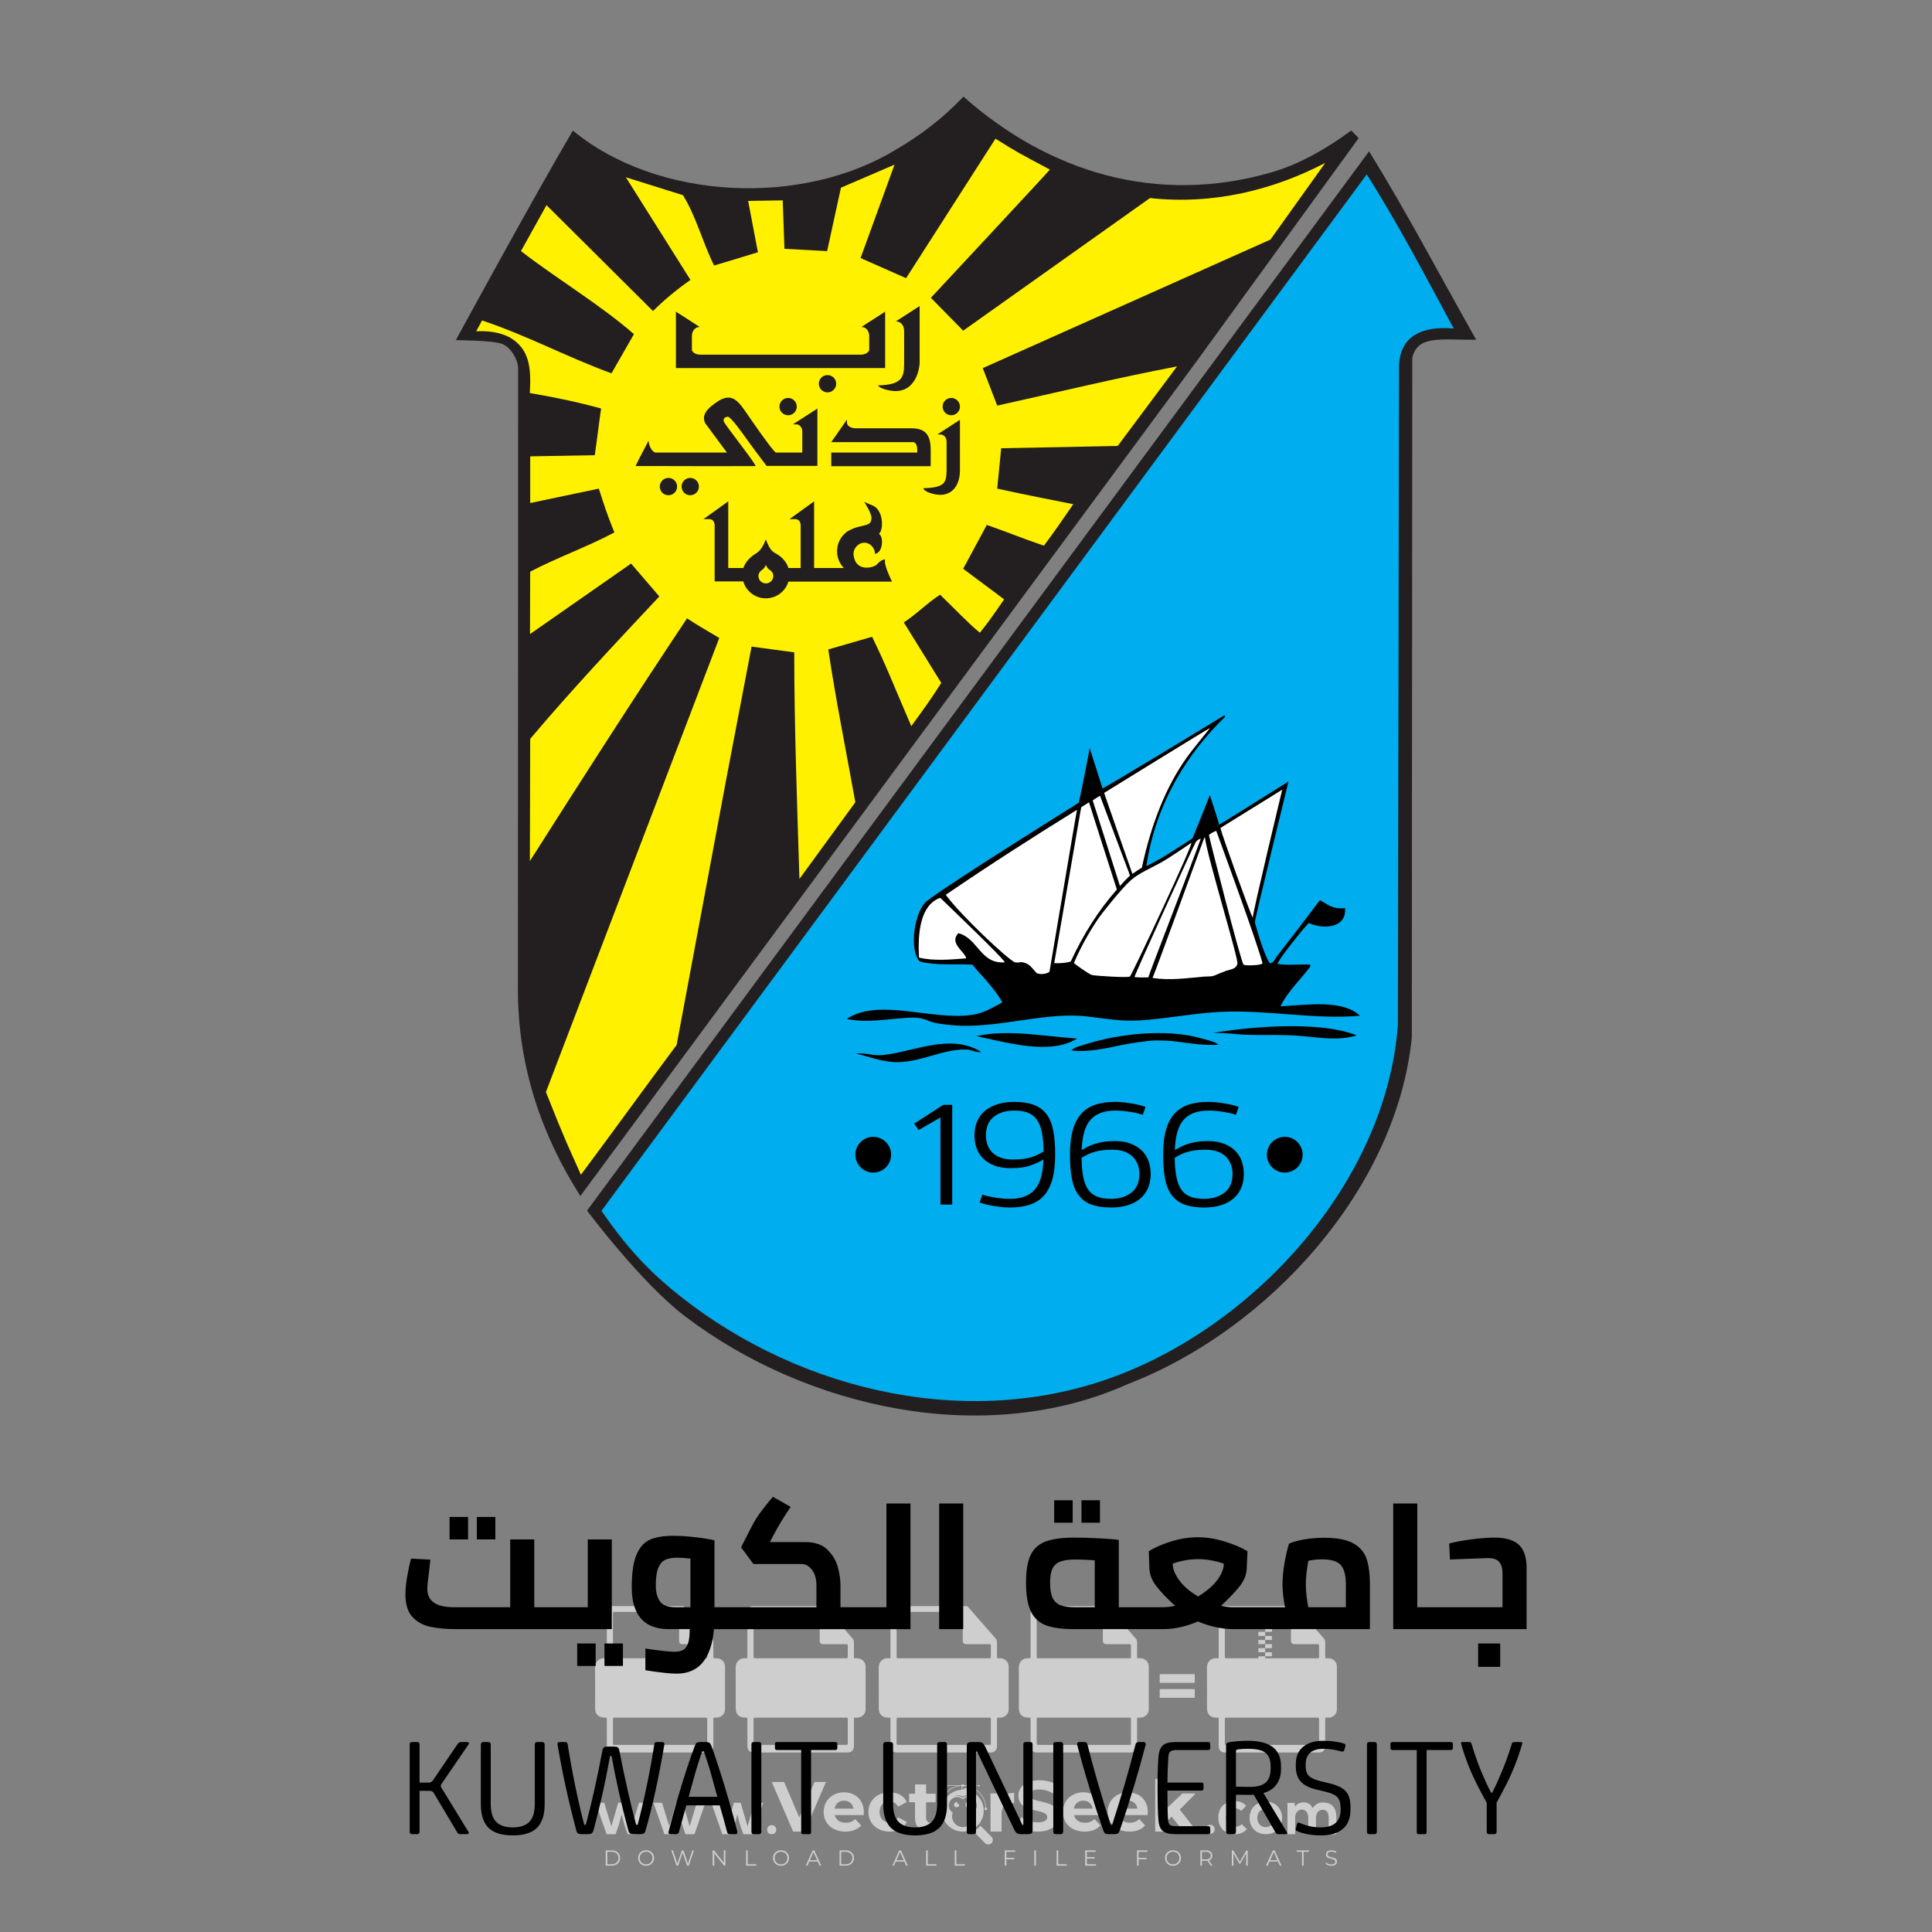 <?xml version="1.0" encoding="iso-8859-1"?>
<!-- Generator: Adobe Illustrator 26.0.1, SVG Export Plug-In . SVG Version: 6.00 Build 0)  -->
<svg version="1.1" id="Layer_1" xmlns="http://www.w3.org/2000/svg" xmlns:xlink="http://www.w3.org/1999/xlink" x="0px" y="0px"
	 viewBox="0 0 500 500" style="enable-background:new 0 0 500 500;" xml:space="preserve">
<rect x="0" y="0" width="500" height="500" fill="#808080" stroke="none"/>
<g id="watermark_1_">
	<g>
		<g id="watermark" style="opacity:0.61;">
			<g>
				<g>
					<g>
						<g>
							<polygon style="fill:#FFFFFF;" points="213.765,461.172 208.204,474.017 205.268,474.017 199.726,461.172 202.938,461.172 
								206.846,470.347 210.81,461.172 							"/>
						</g>
						<g>
							<path style="fill:#FFFFFF;" d="M223.507,469.741h-7.469c0.275,1.23,1.321,1.982,2.826,1.982c1.046,0,1.798-0.312,2.477-0.954
								l1.523,1.651c-0.917,1.046-2.294,1.597-4.074,1.597c-3.413,0-5.634-2.147-5.634-5.083c0-2.954,2.257-5.083,5.267-5.083
								c2.899,0,5.138,1.945,5.138,5.12C223.562,469.191,223.526,469.503,223.507,469.741 M216.002,468.071h4.863
								c-0.202-1.248-1.138-2.055-2.422-2.055C217.139,466.016,216.204,466.805,216.002,468.071"/>
						</g>
						<g>
							<path style="fill:#FFFFFF;" d="M224.735,468.934c0-2.973,2.294-5.083,5.505-5.083c2.074,0,3.707,0.899,4.423,2.514
								l-2.22,1.193c-0.532-0.936-1.321-1.358-2.221-1.358c-1.45,0-2.587,1.009-2.587,2.734c0,1.725,1.138,2.734,2.587,2.734
								c0.899,0,1.688-0.404,2.221-1.358l2.22,1.211c-0.716,1.578-2.349,2.495-4.423,2.495
								C227.029,474.017,224.735,471.907,224.735,468.934"/>
						</g>
						<g>
							<path style="fill:#FFFFFF;" d="M242.828,473.393c-0.587,0.422-1.45,0.624-2.331,0.624c-2.33,0-3.688-1.193-3.688-3.542
								v-4.055h-1.523v-2.202h1.523v-2.404h2.863v2.404h2.459v2.202h-2.459v4.019c0,0.844,0.458,1.303,1.229,1.303
								c0.422,0,0.844-0.128,1.156-0.367L242.828,473.393z"/>
						</g>
					</g>
					<g>
						<path style="fill:#FFFFFF;" d="M262.474,463.997v2.643c-0.238-0.018-0.422-0.037-0.642-0.037
							c-1.578,0-2.624,0.862-2.624,2.753v4.661h-2.863v-9.873h2.734v1.303C259.776,464.493,260.951,463.997,262.474,463.997"/>
					</g>
					<g>
						<path style="fill:#FFFFFF;" d="M263.299,472.53l1.009-2.239c1.083,0.789,2.697,1.339,4.239,1.339
							c1.762,0,2.477-0.587,2.477-1.376c0-2.404-7.469-0.752-7.469-5.524c0-2.184,1.762-4,5.413-4c1.615,0,3.267,0.385,4.459,1.138
							l-0.918,2.257c-1.193-0.679-2.422-1.009-3.56-1.009c-1.761,0-2.44,0.66-2.44,1.468c0,2.367,7.468,0.734,7.468,5.45
							c0,2.147-1.78,3.982-5.45,3.982C266.492,474.017,264.437,473.411,263.299,472.53"/>
					</g>
					<g>
						<path style="fill:#FFFFFF;" d="M285.428,469.741h-7.469c0.275,1.23,1.321,1.982,2.826,1.982c1.046,0,1.798-0.312,2.477-0.954
							l1.523,1.651c-0.918,1.046-2.294,1.597-4.074,1.597c-3.413,0-5.634-2.147-5.634-5.083c0-2.954,2.257-5.083,5.267-5.083
							c2.9,0,5.138,1.945,5.138,5.12C285.484,469.191,285.447,469.503,285.428,469.741 M277.923,468.071h4.863
							c-0.202-1.248-1.138-2.055-2.422-2.055C279.061,466.016,278.125,466.805,277.923,468.071"/>
					</g>
					<g>
						<path style="fill:#FFFFFF;" d="M297.007,469.741h-7.469c0.275,1.23,1.321,1.982,2.826,1.982c1.046,0,1.798-0.312,2.477-0.954
							l1.523,1.651c-0.918,1.046-2.294,1.597-4.074,1.597c-3.413,0-5.634-2.147-5.634-5.083c0-2.954,2.257-5.083,5.267-5.083
							c2.899,0,5.138,1.945,5.138,5.12C297.062,469.191,297.025,469.503,297.007,469.741 M289.501,468.071h4.863
							c-0.202-1.248-1.138-2.055-2.422-2.055C290.639,466.016,289.703,466.805,289.501,468.071"/>
					</g>
					<g>
						<polygon style="fill:#FFFFFF;" points="303.208,470.145 301.831,471.503 301.831,474.017 298.969,474.017 298.969,460.401 
							301.831,460.401 301.831,468.108 306.016,464.144 309.429,464.144 305.318,468.328 309.796,474.017 306.327,474.017 						"/>
					</g>
					<g>
						<path style="fill:#FFFFFF;" d="M256.601,475.359L256.601,475.359l-2.86-2.86c-0.435,0.508-0.953,0.943-1.534,1.284
							c-0.092,0.069-0.186,0.136-0.283,0.199l3.027,3.027c0.456,0.456,1.195,0.456,1.65,0
							C257.057,476.554,257.057,475.815,256.601,475.359"/>
					</g>
					<g>
						<path style="fill:#FFFFFF;" d="M249.984,463.244c0.221-0.173,0.495-0.281,0.797-0.281c0.042,0,0.083,0.002,0.124,0.006
							c-0.214-0.156-0.478-0.249-0.764-0.249c-0.395,0-0.744,0.18-0.981,0.458c-0.051,0-0.1,0.006-0.151,0.008
							c0.039-0.077,0.064-0.162,0.064-0.255c0-0.234-0.143-0.434-0.346-0.519c0.087,0.126,0.138,0.279,0.138,0.445
							c0,0.122-0.031,0.237-0.081,0.341c-2.811,0.201-5.03,2.539-5.03,5.4c0,2.993,2.426,5.42,5.42,5.42
							c2.993,0,5.42-2.426,5.42-5.42C254.595,465.879,252.593,463.635,249.984,463.244 M247.983,464.656
							c0.435,0,0.844,0.112,1.199,0.309c0.374-0.245,0.82-0.387,1.299-0.387c0.711,0,1.348,0.312,1.784,0.806
							c-0.435-0.379-1.004-0.61-1.627-0.61c-0.449,0-0.87,0.12-1.234,0.329c-0.079,0.046-0.156,0.096-0.229,0.15
							c-0.065-0.048-0.133-0.093-0.204-0.134c-0.369-0.219-0.8-0.344-1.26-0.344c-0.3,0-0.588,0.054-0.854,0.152
							C247.196,464.754,247.578,464.656,247.983,464.656 M251.772,469.098c0.115,0.305,0.181,0.634,0.181,0.979
							c0,1.534-1.244,2.777-2.778,2.777c-1.534,0-2.777-1.243-2.777-2.777c0-0.345,0.066-0.674,0.181-0.979
							c-0.62-0.382-1.035-1.064-1.035-1.846c0-1.197,0.971-2.168,2.168-2.168c0.565,0,1.078,0.218,1.463,0.572
							c0.386-0.354,0.899-0.572,1.464-0.572c1.197,0,2.168,0.971,2.168,2.168C252.807,468.034,252.392,468.716,251.772,469.098"/>
					</g>
					<g>
						<path style="fill:#FFFFFF;" d="M251.666,467.061c0,0.497-0.404,0.901-0.901,0.901c-0.497,0-0.901-0.404-0.901-0.901
							s0.404-0.901,0.901-0.901c0.101,0,0.197,0.017,0.287,0.047c-0.03,0.062-0.045,0.132-0.045,0.204
							c0,0.273,0.221,0.494,0.494,0.494c0.05,0,0.099-0.008,0.146-0.022C251.66,466.941,251.666,467,251.666,467.061"/>
					</g>
					<g>
						<path style="fill:#FFFFFF;" d="M248.255,467.061c0,0.376-0.305,0.681-0.681,0.681c-0.376,0-0.681-0.305-0.681-0.681
							s0.305-0.681,0.681-0.681c0.076,0,0.149,0.013,0.217,0.035c-0.023,0.047-0.034,0.1-0.034,0.155
							c0,0.206,0.167,0.374,0.374,0.374c0.038,0,0.075-0.006,0.11-0.017C248.25,466.97,248.255,467.015,248.255,467.061"/>
					</g>
					<g>
						<g>
							<g>
								<rect x="242.908" y="467.83" style="fill:#FFFFFF;" width="0.616" height="0.616"/>
							</g>
							<g>
								<rect x="254.827" y="467.83" style="fill:#FFFFFF;" width="0.616" height="0.616"/>
							</g>
							<g>
								<path style="fill:#FFFFFF;" d="M255.205,468.082h-0.14c0-3.248-2.642-5.89-5.89-5.89c-3.248,0-5.89,2.642-5.89,5.89h-0.14
									c0-1.611,0.627-3.125,1.766-4.264c1.139-1.139,2.653-1.766,4.264-1.766c1.611,0,3.125,0.627,4.264,1.766
									C254.578,464.957,255.205,466.471,255.205,468.082"/>
							</g>
						</g>
						<g>
							<rect x="248.868" y="461.814" style="fill:#FFFFFF;" width="0.616" height="0.616"/>
						</g>
						<g>
							<rect x="244.95" y="462.052" style="fill:#FFFFFF;" width="8.45" height="0.14"/>
						</g>
						<g>
							<path style="fill:#FFFFFF;" d="M245.174,462.15c0,0.108-0.088,0.196-0.196,0.196c-0.108,0-0.196-0.088-0.196-0.196
								c0-0.108,0.088-0.196,0.196-0.196C245.086,461.954,245.174,462.042,245.174,462.15"/>
						</g>
						<g>
							<path style="fill:#FFFFFF;" d="M253.596,462.15c0,0.108-0.088,0.196-0.196,0.196c-0.108,0-0.196-0.088-0.196-0.196
								c0-0.108,0.088-0.196,0.196-0.196C253.509,461.954,253.596,462.042,253.596,462.15"/>
						</g>
					</g>
				</g>
				<g>
					<path style="fill:#FFFFFF;" d="M314.356,473.409c0,1.559-2.364,1.559-2.364,0C311.993,471.851,314.356,471.851,314.356,473.409
						z"/>
				</g>
				<g>
					<g>
						<g>
							<path style="fill:#FFFFFF;" d="M161.739,466.549l1.772,6.088l1.855-6.088h2.215l-2.823,8.14h-2.33l-0.837-2.396l-0.722-2.708
								l-0.722,2.708l-0.837,2.396h-2.33l-2.839-8.14h2.231l1.855,6.088l1.756-6.088H161.739z"/>
						</g>
						<g>
							<path style="fill:#FFFFFF;" d="M176.713,466.549l1.772,6.088l1.855-6.088h2.215l-2.823,8.14h-2.33l-0.837-2.396l-0.722-2.708
								l-0.722,2.708l-0.837,2.396h-2.33l-2.839-8.14h2.231l1.855,6.088l1.756-6.088H176.713z"/>
						</g>
						<g>
							<path style="fill:#FFFFFF;" d="M191.687,466.549l1.772,6.088l1.855-6.088h2.215l-2.823,8.14h-2.33l-0.837-2.396l-0.722-2.708
								l-0.722,2.708l-0.837,2.396h-2.33l-2.839-8.14h2.231l1.855,6.088l1.756-6.088H191.687z"/>
						</g>
					</g>
					<g>
						<path style="fill:#FFFFFF;" d="M200.908,473.52c0,1.559-2.364,1.559-2.364,0C198.545,471.962,200.908,471.962,200.908,473.52z
							"/>
					</g>
					<g>
						<path style="fill:#FFFFFF;" d="M322.71,473.409c-0.935,0.919-1.919,1.28-3.117,1.28c-2.346,0-4.3-1.411-4.3-4.282
							s1.953-4.284,4.3-4.284c1.149,0,2.035,0.329,2.921,1.199l-1.264,1.329c-0.476-0.428-1.066-0.64-1.623-0.64
							c-1.346,0-2.33,0.985-2.33,2.396c0,1.542,1.05,2.362,2.297,2.362c0.64,0,1.28-0.18,1.772-0.672L322.71,473.409z"/>
					</g>
					<g>
						<path style="fill:#FFFFFF;" d="M331.805,470.472c0,2.33-1.591,4.217-4.217,4.217c-2.626,0-4.201-1.887-4.201-4.217
							c0-2.314,1.609-4.217,4.185-4.217C330.149,466.255,331.805,468.158,331.805,470.472z M325.389,470.472
							c0,1.231,0.739,2.38,2.199,2.38c1.46,0,2.199-1.149,2.199-2.38c0-1.215-0.854-2.396-2.199-2.396
							C326.144,468.077,325.389,469.258,325.389,470.472z"/>
					</g>
					<g>
						<path style="fill:#FFFFFF;" d="M338.572,474.689v-4.332c0-1.068-0.559-2.035-1.658-2.035c-1.082,0-1.722,0.967-1.722,2.035
							v4.332h-2.003v-8.107h1.855l0.148,0.985c0.426-0.82,1.362-1.116,2.133-1.116c0.969,0,1.937,0.394,2.396,1.51
							c0.723-1.149,1.658-1.478,2.708-1.478c2.297,0,3.43,1.412,3.43,3.84v4.365h-2.003v-4.365c0-1.066-0.442-1.97-1.526-1.97
							c-1.082,0-1.756,0.935-1.756,2.003v4.332H338.572z"/>
					</g>
				</g>
			</g>
		</g>
		<g style="opacity:0.61;">
			<g>
				<g>
					<path style="fill:#FFFFFF;" d="M345.988,431.299c-0.006-1.224-0.959-2.121-2.189-2.14c-0.924-0.014-0.832,0.12-0.834-0.867
						c-0.003-1.097-0.007-2.194,0.003-3.292c0.003-0.379-0.112-0.691-0.362-0.976c-2.342-2.668-4.678-5.342-7.019-8.011
						c-0.12-0.137-0.275-0.244-0.414-0.366c-6.214,0-12.427,0-18.641,0c-0.794,0.293-1.14,0.868-1.138,1.709
						c0.01,3.748,0.004,7.496,0.004,11.243c0,0.556-0.003,0.589-0.55,0.551c-1.497-0.102-2.516,0.986-2.497,2.492
						c0.044,3.476,0.013,6.953,0.014,10.429c0.001,1.58,0.867,2.443,2.45,2.449c0.582,0.002,0.582,0.002,0.582,0.6
						c0,2.219-0.001,4.438,0.001,6.657c0.001,1.192,0.58,1.771,1.768,1.771c8.013,0.001,16.027,0.001,24.04,0
						c1.168,0,1.755-0.583,1.757-1.745c0.002-2.256,0-4.512,0.001-6.768c0-0.512,0.002-0.511,0.52-0.515
						c0.271-0.002,0.541,0.008,0.809-0.058c0.996-0.246,1.69-1.044,1.694-2.069C346.003,438.696,346.005,434.997,345.988,431.299z
						 M317.537,417.162c5.337,0,10.674,0,16.01,0c0.548,0,0.554,0.007,0.554,0.561c0.001,2.243-0.001,4.486,0.001,6.73
						c0.001,0.811,0.249,1.059,1.06,1.059c1.91,0.001,3.821,0,5.731,0.001c0.458,0,0.479,0.021,0.481,0.483
						c0.003,0.887,0.002,1.775,0,2.662c-0.001,0.477-0.024,0.498-0.504,0.499c-3.895,0.001-7.79,0-11.684,0
						c-3.882,0-7.765,0-11.647,0c-0.55,0-0.552-0.001-0.552-0.561c-0.001-3.624-0.001-7.247,0-10.871
						C316.987,417.166,316.991,417.162,317.537,417.162z M340.822,451.579c-3.883,0.001-7.766,0-11.65,0c-3.871,0-7.742,0-11.613,0
						c-0.572,0-0.574-0.002-0.574-0.579c-0.001-1.997-0.001-3.994,0.001-5.991c0-0.464,0.023-0.486,0.478-0.487
						c7.803-0.001,15.607-0.001,23.41,0c0.478,0,0.499,0.02,0.499,0.503c0.002,1.997,0.001,3.994,0,5.991
						C341.375,451.574,341.37,451.579,340.822,451.579z"/>
				</g>
				<g>
					<g>
						<rect x="327.418" y="417.053" style="fill:#FFFFFF;" width="1.757" height="1.054"/>
					</g>
					<g>
						<rect x="325.662" y="418.107" style="fill:#FFFFFF;" width="1.757" height="1.054"/>
					</g>
					<g>
						<rect x="327.418" y="419.161" style="fill:#FFFFFF;" width="1.757" height="1.054"/>
					</g>
					<g>
						<rect x="325.662" y="420.215" style="fill:#FFFFFF;" width="1.757" height="1.054"/>
					</g>
					<g>
						<rect x="327.418" y="421.269" style="fill:#FFFFFF;" width="1.757" height="1.054"/>
					</g>
					<g>
						<rect x="325.662" y="422.323" style="fill:#FFFFFF;" width="1.757" height="1.054"/>
					</g>
					<g>
						<rect x="327.418" y="423.378" style="fill:#FFFFFF;" width="1.757" height="1.054"/>
					</g>
					<g>
						<rect x="325.662" y="424.432" style="fill:#FFFFFF;" width="1.757" height="1.054"/>
					</g>
					<g>
						<rect x="327.418" y="425.486" style="fill:#FFFFFF;" width="1.757" height="1.054"/>
					</g>
					<g>
						<rect x="325.662" y="426.54" style="fill:#FFFFFF;" width="1.757" height="1.054"/>
					</g>
					<g>
						<rect x="327.418" y="427.594" style="fill:#FFFFFF;" width="1.757" height="1.054"/>
					</g>
					<g>
						<rect x="325.662" y="428.648" style="fill:#FFFFFF;" width="1.757" height="1.054"/>
					</g>
				</g>
			</g>
			<g>
				<path style="fill:#FFFFFF;" d="M187.637,431.299c-0.006-1.224-0.959-2.121-2.189-2.14c-0.924-0.014-0.832,0.12-0.834-0.867
					c-0.003-1.097-0.007-2.194,0.003-3.292c0.003-0.379-0.112-0.691-0.362-0.976c-2.342-2.668-4.678-5.342-7.019-8.011
					c-0.12-0.137-0.275-0.244-0.414-0.366c-6.214,0-12.427,0-18.641,0c-0.794,0.293-1.14,0.868-1.138,1.709
					c0.01,3.748,0.004,7.496,0.004,11.243c0,0.556-0.003,0.589-0.55,0.551c-1.497-0.102-2.516,0.986-2.497,2.492
					c0.044,3.476,0.013,6.953,0.014,10.429c0.001,1.58,0.867,2.443,2.45,2.449c0.582,0.002,0.582,0.002,0.582,0.6
					c0,2.219-0.001,4.438,0.001,6.657c0.001,1.192,0.58,1.771,1.768,1.771c8.013,0.001,16.027,0.001,24.04,0
					c1.168,0,1.755-0.583,1.757-1.745c0.002-2.256,0-4.512,0.001-6.768c0-0.512,0.002-0.511,0.52-0.515
					c0.271-0.002,0.541,0.008,0.809-0.058c0.996-0.246,1.69-1.044,1.694-2.069C187.652,438.696,187.655,434.997,187.637,431.299z
					 M159.187,417.162c5.337,0,10.674,0,16.01,0c0.548,0,0.554,0.007,0.554,0.561c0.001,2.243-0.001,4.486,0.001,6.73
					c0.001,0.811,0.249,1.059,1.06,1.059c1.91,0.001,3.821,0,5.731,0.001c0.458,0,0.479,0.021,0.481,0.483
					c0.003,0.887,0.002,1.775,0,2.662c-0.001,0.477-0.024,0.498-0.504,0.499c-3.895,0.001-7.79,0-11.684,0
					c-3.882,0-7.765,0-11.647,0c-0.55,0-0.552-0.001-0.552-0.561c-0.001-3.624-0.001-7.247,0-10.871
					C158.636,417.166,158.64,417.162,159.187,417.162z M182.472,451.579c-3.883,0.001-7.766,0-11.65,0c-3.871,0-7.742,0-11.613,0
					c-0.572,0-0.574-0.002-0.574-0.579c-0.001-1.997-0.001-3.994,0.001-5.991c0-0.464,0.023-0.486,0.478-0.487
					c7.803-0.001,15.607-0.001,23.41,0c0.478,0,0.499,0.02,0.499,0.503c0.002,1.997,0.001,3.994,0,5.991
					C183.024,451.574,183.019,451.579,182.472,451.579z"/>
			</g>
			<g>
				<path style="fill:#FFFFFF;" d="M159.779,440.669v-7.897h2.779c0.375,0,0.726,0.061,1.053,0.182
					c0.327,0.121,0.612,0.292,0.855,0.513c0.242,0.221,0.434,0.483,0.573,0.789c0.14,0.305,0.21,0.642,0.21,1.009
					c0,0.375-0.07,0.715-0.21,1.02c-0.14,0.305-0.331,0.568-0.573,0.789c-0.243,0.221-0.528,0.392-0.855,0.513
					c-0.327,0.121-0.678,0.182-1.053,0.182h-1.29v2.901H159.779z M162.58,436.356c0.39,0,0.684-0.111,0.882-0.331
					c0.199-0.22,0.298-0.474,0.298-0.761c0-0.14-0.024-0.276-0.072-0.408c-0.048-0.132-0.121-0.248-0.221-0.347
					c-0.099-0.099-0.223-0.178-0.37-0.237c-0.147-0.059-0.32-0.089-0.518-0.089h-1.312v2.173H162.58z"/>
				<path style="fill:#FFFFFF;" d="M166.308,432.771h1.731l3.177,5.294h0.088l-0.088-1.522v-3.772h1.478v7.897h-1.566l-3.353-5.592
					h-0.088l0.088,1.522v4.07h-1.467V432.771z"/>
				<path style="fill:#FFFFFF;" d="M177.922,436.334h3.872c0.022,0.089,0.04,0.195,0.055,0.32c0.014,0.125,0.022,0.25,0.022,0.375
					c0,0.507-0.077,0.985-0.231,1.434c-0.154,0.449-0.397,0.849-0.728,1.202c-0.353,0.375-0.776,0.666-1.268,0.871
					c-0.493,0.206-1.055,0.309-1.688,0.309c-0.574,0-1.114-0.103-1.622-0.309c-0.507-0.206-0.948-0.492-1.323-0.86
					c-0.375-0.367-0.673-0.803-0.894-1.307c-0.221-0.504-0.331-1.053-0.331-1.649c0-0.595,0.11-1.145,0.331-1.649
					c0.221-0.504,0.518-0.939,0.894-1.307c0.375-0.367,0.816-0.654,1.323-0.86c0.507-0.206,1.048-0.309,1.622-0.309
					c0.64,0,1.211,0.11,1.715,0.331c0.504,0.221,0.935,0.526,1.296,0.915l-1.025,1.004c-0.258-0.272-0.544-0.48-0.861-0.623
					c-0.316-0.143-0.695-0.215-1.136-0.215c-0.361,0-0.703,0.065-1.026,0.193c-0.324,0.129-0.607,0.311-0.85,0.546
					c-0.242,0.235-0.436,0.52-0.579,0.855c-0.143,0.335-0.215,0.708-0.215,1.119c0,0.412,0.072,0.785,0.215,1.12
					c0.143,0.335,0.338,0.62,0.584,0.855c0.246,0.235,0.531,0.418,0.855,0.546c0.323,0.129,0.669,0.193,1.037,0.193
					c0.419,0,0.773-0.061,1.064-0.182c0.29-0.121,0.538-0.278,0.744-0.469c0.148-0.132,0.275-0.3,0.381-0.502
					c0.106-0.202,0.189-0.428,0.248-0.678h-2.482V436.334z"/>
			</g>
			<g>
				<path style="fill:#FFFFFF;" d="M224.019,431.299c-0.006-1.224-0.959-2.121-2.189-2.14c-0.924-0.014-0.832,0.12-0.834-0.867
					c-0.003-1.097-0.007-2.194,0.003-3.292c0.003-0.379-0.112-0.691-0.362-0.976c-2.342-2.668-4.678-5.342-7.019-8.011
					c-0.12-0.137-0.275-0.244-0.414-0.366c-6.214,0-12.427,0-18.641,0c-0.794,0.293-1.14,0.868-1.138,1.709
					c0.01,3.748,0.004,7.496,0.004,11.243c0,0.556-0.003,0.589-0.55,0.551c-1.497-0.102-2.516,0.986-2.497,2.492
					c0.044,3.476,0.013,6.953,0.014,10.429c0.001,1.58,0.867,2.443,2.45,2.449c0.582,0.002,0.582,0.002,0.582,0.6
					c0,2.219-0.001,4.438,0.001,6.657c0.001,1.192,0.58,1.771,1.768,1.771c8.013,0.001,16.027,0.001,24.04,0
					c1.168,0,1.755-0.583,1.757-1.745c0.002-2.256,0-4.512,0.001-6.768c0-0.512,0.002-0.511,0.52-0.515
					c0.271-0.002,0.541,0.008,0.809-0.058c0.997-0.246,1.69-1.044,1.694-2.069C224.034,438.696,224.036,434.997,224.019,431.299z
					 M195.568,417.162c5.337,0,10.674,0,16.01,0c0.548,0,0.554,0.007,0.554,0.561c0.001,2.243-0.001,4.486,0.001,6.73
					c0.001,0.811,0.249,1.059,1.06,1.059c1.91,0.001,3.821,0,5.731,0.001c0.458,0,0.479,0.021,0.481,0.483
					c0.003,0.887,0.002,1.775,0,2.662c-0.001,0.477-0.024,0.498-0.504,0.499c-3.895,0.001-7.79,0-11.684,0
					c-3.882,0-7.765,0-11.647,0c-0.55,0-0.552-0.001-0.552-0.561c-0.001-3.624-0.001-7.247,0-10.871
					C195.018,417.166,195.022,417.162,195.568,417.162z M218.854,451.579c-3.883,0.001-7.766,0-11.65,0c-3.871,0-7.742,0-11.613,0
					c-0.572,0-0.574-0.002-0.574-0.579c-0.001-1.997-0.001-3.994,0.001-5.991c0-0.464,0.023-0.486,0.478-0.487
					c7.803-0.001,15.607-0.001,23.41,0c0.478,0,0.499,0.02,0.499,0.503c0.002,1.997,0.001,3.994,0,5.991
					C219.406,451.574,219.401,451.579,218.854,451.579z"/>
			</g>
			<g>
				<path style="fill:#FFFFFF;" d="M205.111,432.771h1.699l2.967,7.897h-1.644l-0.651-1.886h-3.044l-0.651,1.886h-1.643
					L205.111,432.771z M206.997,437.415l-0.706-1.974l-0.287-0.96h-0.088l-0.287,0.96l-0.706,1.974H206.997z"/>
				<path style="fill:#FFFFFF;" d="M211.331,434.536c-0.125,0-0.245-0.024-0.359-0.072c-0.114-0.048-0.213-0.114-0.298-0.199
					c-0.084-0.084-0.151-0.182-0.198-0.292c-0.048-0.11-0.072-0.232-0.072-0.364s0.024-0.254,0.072-0.364
					c0.048-0.11,0.114-0.208,0.198-0.292c0.084-0.084,0.184-0.151,0.298-0.198c0.114-0.048,0.233-0.072,0.359-0.072
					c0.257,0,0.478,0.09,0.662,0.27c0.184,0.181,0.276,0.399,0.276,0.656s-0.092,0.476-0.276,0.656
					C211.809,434.446,211.589,434.536,211.331,434.536z M210.615,440.669v-5.404h1.445v5.404H210.615z"/>
			</g>
			<g>
				<path style="fill:#FFFFFF;" d="M261.044,431.299c-0.006-1.224-0.959-2.121-2.189-2.14c-0.924-0.014-0.832,0.12-0.834-0.867
					c-0.003-1.097-0.007-2.194,0.003-3.292c0.003-0.379-0.112-0.691-0.362-0.976c-2.342-2.668-4.678-5.342-7.019-8.011
					c-0.12-0.137-0.275-0.244-0.414-0.366c-6.214,0-12.427,0-18.641,0c-0.794,0.293-1.14,0.868-1.138,1.709
					c0.01,3.748,0.004,7.496,0.004,11.243c0,0.556-0.003,0.589-0.55,0.551c-1.497-0.102-2.516,0.986-2.497,2.492
					c0.044,3.476,0.013,6.953,0.014,10.429c0.001,1.58,0.867,2.443,2.45,2.449c0.582,0.002,0.582,0.002,0.582,0.6
					c0,2.219-0.001,4.438,0.001,6.657c0.001,1.192,0.58,1.771,1.768,1.771c8.013,0.001,16.027,0.001,24.04,0
					c1.168,0,1.755-0.583,1.757-1.745c0.002-2.256,0-4.512,0.001-6.768c0-0.512,0.002-0.511,0.52-0.515
					c0.271-0.002,0.541,0.008,0.809-0.058c0.996-0.246,1.69-1.044,1.694-2.069C261.059,438.696,261.061,434.997,261.044,431.299z
					 M232.593,417.162c5.337,0,10.674,0,16.01,0c0.548,0,0.554,0.007,0.554,0.561c0.001,2.243-0.001,4.486,0.001,6.73
					c0.001,0.811,0.249,1.059,1.06,1.059c1.91,0.001,3.821,0,5.731,0.001c0.458,0,0.479,0.021,0.481,0.483
					c0.003,0.887,0.002,1.775,0,2.662c-0.001,0.477-0.024,0.498-0.504,0.499c-3.895,0.001-7.79,0-11.684,0
					c-3.882,0-7.765,0-11.647,0c-0.55,0-0.552-0.001-0.552-0.561c-0.001-3.624-0.001-7.247,0-10.871
					C232.042,417.166,232.047,417.162,232.593,417.162z M255.878,451.579c-3.883,0.001-7.766,0-11.65,0c-3.871,0-7.742,0-11.613,0
					c-0.572,0-0.574-0.002-0.574-0.579c-0.001-1.997-0.001-3.994,0.001-5.991c0-0.464,0.023-0.486,0.478-0.487
					c7.803-0.001,15.607-0.001,23.41,0c0.478,0,0.499,0.02,0.499,0.503c0.002,1.997,0.001,3.994,0,5.991
					C256.431,451.574,256.426,451.579,255.878,451.579z"/>
			</g>
			<g>
				<path style="fill:#FFFFFF;" d="M236.361,440.845c-0.338,0-0.662-0.048-0.971-0.143c-0.309-0.095-0.592-0.239-0.849-0.43
					c-0.257-0.191-0.481-0.425-0.673-0.7c-0.191-0.276-0.342-0.597-0.452-0.965l1.401-0.551c0.103,0.397,0.283,0.726,0.54,0.987
					c0.257,0.261,0.596,0.392,1.015,0.392c0.154,0,0.303-0.02,0.447-0.061c0.143-0.04,0.272-0.099,0.386-0.176
					s0.204-0.175,0.27-0.292c0.066-0.118,0.099-0.254,0.099-0.408c0-0.147-0.026-0.279-0.077-0.397
					c-0.051-0.117-0.138-0.227-0.259-0.331c-0.121-0.103-0.28-0.202-0.475-0.298c-0.195-0.095-0.435-0.195-0.722-0.298l-0.485-0.176
					c-0.213-0.073-0.429-0.173-0.645-0.298c-0.217-0.125-0.413-0.276-0.59-0.452c-0.177-0.176-0.322-0.384-0.436-0.623
					c-0.114-0.239-0.171-0.509-0.171-0.81c0-0.309,0.06-0.597,0.182-0.866c0.121-0.268,0.294-0.503,0.518-0.706
					c0.224-0.202,0.492-0.36,0.805-0.474s0.66-0.171,1.042-0.171c0.397,0,0.74,0.053,1.031,0.16
					c0.291,0.107,0.537,0.243,0.739,0.408c0.202,0.165,0.366,0.348,0.491,0.546c0.125,0.199,0.217,0.386,0.276,0.563l-1.312,0.551
					c-0.074-0.221-0.208-0.419-0.402-0.596c-0.195-0.176-0.462-0.265-0.8-0.265c-0.324,0-0.592,0.075-0.805,0.226
					c-0.213,0.151-0.32,0.348-0.32,0.59c0,0.235,0.103,0.436,0.309,0.601c0.206,0.165,0.533,0.325,0.982,0.48l0.497,0.165
					c0.316,0.111,0.605,0.237,0.866,0.381c0.261,0.143,0.485,0.314,0.673,0.513c0.187,0.199,0.331,0.425,0.43,0.678
					c0.1,0.254,0.149,0.546,0.149,0.877c0,0.412-0.083,0.767-0.248,1.064c-0.165,0.298-0.377,0.542-0.634,0.734
					c-0.258,0.191-0.548,0.335-0.872,0.43C236.986,440.797,236.67,440.845,236.361,440.845z"/>
				<path style="fill:#FFFFFF;" d="M239.516,432.771h1.61l1.633,4.754l0.287,1.015h0.088l0.309-1.015l1.699-4.754h1.61l-2.879,7.897
					h-1.566L239.516,432.771z"/>
				<path style="fill:#FFFFFF;" d="M251.097,436.334h3.871c0.022,0.089,0.04,0.195,0.055,0.32c0.015,0.125,0.023,0.25,0.023,0.375
					c0,0.507-0.078,0.985-0.232,1.434c-0.154,0.449-0.397,0.849-0.728,1.202c-0.353,0.375-0.775,0.666-1.268,0.871
					c-0.493,0.206-1.055,0.309-1.688,0.309c-0.574,0-1.114-0.103-1.621-0.309c-0.507-0.206-0.949-0.492-1.324-0.86
					c-0.375-0.367-0.673-0.803-0.894-1.307c-0.22-0.504-0.331-1.053-0.331-1.649c0-0.595,0.11-1.145,0.331-1.649
					c0.221-0.504,0.518-0.939,0.894-1.307c0.375-0.367,0.816-0.654,1.324-0.86c0.507-0.206,1.047-0.309,1.621-0.309
					c0.64,0,1.211,0.11,1.715,0.331c0.504,0.221,0.936,0.526,1.296,0.915l-1.026,1.004c-0.257-0.272-0.544-0.48-0.861-0.623
					c-0.316-0.143-0.694-0.215-1.136-0.215c-0.36,0-0.702,0.065-1.026,0.193c-0.323,0.129-0.607,0.311-0.849,0.546
					c-0.243,0.235-0.436,0.52-0.579,0.855c-0.143,0.335-0.215,0.708-0.215,1.119c0,0.412,0.072,0.785,0.215,1.12
					c0.143,0.335,0.338,0.62,0.585,0.855c0.246,0.235,0.531,0.418,0.854,0.546c0.324,0.129,0.669,0.193,1.037,0.193
					c0.419,0,0.774-0.061,1.064-0.182c0.29-0.121,0.539-0.278,0.745-0.469c0.147-0.132,0.274-0.3,0.38-0.502
					c0.107-0.202,0.189-0.428,0.248-0.678h-2.482V436.334z"/>
			</g>
			<g>
				<path style="fill:#FFFFFF;" d="M297.3,431.299c-0.006-1.224-0.959-2.121-2.189-2.14c-0.924-0.014-0.832,0.12-0.834-0.867
					c-0.003-1.097-0.007-2.194,0.003-3.292c0.003-0.379-0.112-0.691-0.362-0.976c-2.342-2.668-4.678-5.342-7.019-8.011
					c-0.12-0.137-0.275-0.244-0.414-0.366c-6.214,0-12.427,0-18.641,0c-0.794,0.293-1.14,0.868-1.138,1.709
					c0.01,3.748,0.004,7.496,0.004,11.243c0,0.556-0.003,0.589-0.55,0.551c-1.497-0.102-2.516,0.986-2.497,2.492
					c0.044,3.476,0.013,6.953,0.014,10.429c0.001,1.58,0.867,2.443,2.45,2.449c0.582,0.002,0.582,0.002,0.582,0.6
					c0,2.219-0.001,4.438,0.001,6.657c0.001,1.192,0.58,1.771,1.768,1.771c8.013,0.001,16.027,0.001,24.04,0
					c1.168,0,1.755-0.583,1.757-1.745c0.002-2.256,0-4.512,0.001-6.768c0-0.512,0.002-0.511,0.52-0.515
					c0.271-0.002,0.541,0.008,0.809-0.058c0.996-0.246,1.69-1.044,1.694-2.069C297.315,438.696,297.318,434.997,297.3,431.299z
					 M268.85,417.162c5.337,0,10.674,0,16.01,0c0.548,0,0.554,0.007,0.554,0.561c0.001,2.243-0.001,4.486,0.001,6.73
					c0.001,0.811,0.249,1.059,1.06,1.059c1.91,0.001,3.821,0,5.731,0.001c0.458,0,0.479,0.021,0.481,0.483
					c0.003,0.887,0.002,1.775,0,2.662c-0.001,0.477-0.024,0.498-0.504,0.499c-3.895,0.001-7.79,0-11.684,0
					c-3.882,0-7.765,0-11.647,0c-0.55,0-0.552-0.001-0.552-0.561c-0.001-3.624-0.001-7.247,0-10.871
					C268.299,417.166,268.303,417.162,268.85,417.162z M292.135,451.579c-3.883,0.001-7.766,0-11.65,0c-3.871,0-7.742,0-11.613,0
					c-0.572,0-0.574-0.002-0.574-0.579c-0.001-1.997-0.001-3.994,0.001-5.991c0-0.464,0.023-0.486,0.478-0.487
					c7.803-0.001,15.607-0.001,23.41,0c0.478,0,0.499,0.02,0.499,0.503c0.001,1.997,0.001,3.994,0,5.991
					C292.687,451.574,292.682,451.579,292.135,451.579z"/>
			</g>
			<g>
				<path style="fill:#FFFFFF;" d="M272.966,434.183v1.831h3.165v1.412h-3.165v1.831h3.518v1.412h-5.007v-7.897h5.007v1.412H272.966
					z"/>
				<path style="fill:#FFFFFF;" d="M277.852,440.669v-7.897h2.779c0.375,0,0.726,0.061,1.053,0.182
					c0.327,0.121,0.612,0.292,0.855,0.513c0.243,0.221,0.434,0.483,0.574,0.789c0.14,0.305,0.209,0.642,0.209,1.009
					c0,0.375-0.07,0.715-0.209,1.02c-0.14,0.305-0.331,0.568-0.574,0.789c-0.243,0.221-0.528,0.392-0.855,0.513
					c-0.327,0.121-0.678,0.182-1.053,0.182h-1.29v2.901H277.852z M280.653,436.356c0.389,0,0.684-0.111,0.882-0.331
					c0.199-0.22,0.298-0.474,0.298-0.761c0-0.14-0.024-0.276-0.072-0.408c-0.048-0.132-0.121-0.248-0.221-0.347
					c-0.099-0.099-0.222-0.178-0.37-0.237c-0.147-0.059-0.32-0.089-0.518-0.089h-1.312v2.173H280.653z"/>
				<path style="fill:#FFFFFF;" d="M286.797,440.845c-0.338,0-0.662-0.048-0.971-0.143c-0.309-0.095-0.592-0.239-0.849-0.43
					c-0.257-0.191-0.482-0.425-0.673-0.7c-0.191-0.276-0.342-0.597-0.452-0.965l1.401-0.551c0.103,0.397,0.283,0.726,0.541,0.987
					c0.257,0.261,0.595,0.392,1.015,0.392c0.154,0,0.303-0.02,0.447-0.061c0.143-0.04,0.272-0.099,0.386-0.176
					c0.114-0.077,0.204-0.175,0.27-0.292c0.066-0.118,0.1-0.254,0.1-0.408c0-0.147-0.026-0.279-0.077-0.397
					c-0.051-0.117-0.138-0.227-0.259-0.331c-0.121-0.103-0.279-0.202-0.474-0.298c-0.195-0.095-0.436-0.195-0.723-0.298
					l-0.485-0.176c-0.213-0.073-0.428-0.173-0.645-0.298c-0.217-0.125-0.414-0.276-0.59-0.452c-0.176-0.176-0.322-0.384-0.436-0.623
					c-0.114-0.239-0.171-0.509-0.171-0.81c0-0.309,0.061-0.597,0.182-0.866c0.121-0.268,0.294-0.503,0.518-0.706
					c0.224-0.202,0.493-0.36,0.805-0.474c0.312-0.114,0.66-0.171,1.042-0.171c0.397,0,0.741,0.053,1.031,0.16
					c0.29,0.107,0.537,0.243,0.739,0.408c0.202,0.165,0.365,0.348,0.491,0.546c0.125,0.199,0.217,0.386,0.276,0.563l-1.312,0.551
					c-0.074-0.221-0.208-0.419-0.403-0.596c-0.195-0.176-0.462-0.265-0.799-0.265c-0.324,0-0.592,0.075-0.805,0.226
					c-0.213,0.151-0.32,0.348-0.32,0.59c0,0.235,0.103,0.436,0.309,0.601c0.206,0.165,0.533,0.325,0.982,0.48l0.496,0.165
					c0.316,0.111,0.605,0.237,0.866,0.381c0.261,0.143,0.485,0.314,0.673,0.513c0.187,0.199,0.331,0.425,0.43,0.678
					c0.099,0.254,0.149,0.546,0.149,0.877c0,0.412-0.083,0.767-0.248,1.064c-0.165,0.298-0.377,0.542-0.634,0.734
					c-0.258,0.191-0.548,0.335-0.872,0.43C287.422,440.797,287.105,440.845,286.797,440.845z"/>
			</g>
			<g>
				<path style="fill:#FFFFFF;" d="M321.394,439.168l4.004-4.985h-3.827v-1.412h5.559v1.5l-3.96,4.985h4.004v1.412h-5.779V439.168z"
					/>
				<path style="fill:#FFFFFF;" d="M328.409,432.771h1.489v7.897h-1.489V432.771z"/>
				<path style="fill:#FFFFFF;" d="M331.486,440.669v-7.897h2.779c0.375,0,0.726,0.061,1.053,0.182
					c0.327,0.121,0.612,0.292,0.855,0.513s0.434,0.483,0.574,0.789c0.14,0.305,0.209,0.642,0.209,1.009
					c0,0.375-0.07,0.715-0.209,1.02c-0.14,0.305-0.331,0.568-0.574,0.789c-0.243,0.221-0.528,0.392-0.855,0.513
					c-0.327,0.121-0.678,0.182-1.053,0.182h-1.29v2.901H331.486z M334.288,436.356c0.389,0,0.684-0.111,0.882-0.331
					c0.199-0.22,0.298-0.474,0.298-0.761c0-0.14-0.024-0.276-0.072-0.408c-0.048-0.132-0.121-0.248-0.221-0.347
					c-0.099-0.099-0.222-0.178-0.37-0.237c-0.147-0.059-0.32-0.089-0.518-0.089h-1.312v2.173H334.288z"/>
			</g>
		</g>
		<g style="opacity:0.61;">
			<path style="fill:#FFFFFF;" d="M300.133,433.27h9.067v2.242h-9.067V433.27z M300.133,437.136h9.067v2.243h-9.067V437.136z"/>
		</g>
	</g>
	<g style="opacity:0.61;">
		<path style="fill:#FFFFFF;" d="M156.756,478.878h1.607c1.263,0,2.114,0.812,2.114,1.974c0,1.161-0.851,1.973-2.114,1.973h-1.607
			V478.878z M158.34,482.464c1.049,0,1.725-0.665,1.725-1.612c0-0.947-0.677-1.613-1.725-1.613h-1.167v3.225H158.34z"/>
		<path style="fill:#FFFFFF;" d="M165.139,480.851c0-1.15,0.879-2.007,2.075-2.007c1.184,0,2.069,0.851,2.069,2.007
			c0,1.156-0.885,2.007-2.069,2.007C166.019,482.858,165.139,482.002,165.139,480.851z M168.866,480.851
			c0-0.942-0.705-1.635-1.652-1.635c-0.953,0-1.663,0.693-1.663,1.635c0,0.941,0.71,1.635,1.663,1.635
			C168.162,482.486,168.866,481.793,168.866,480.851z"/>
		<path style="fill:#FFFFFF;" d="M179.596,478.878l-1.331,3.947h-0.44l-1.156-3.366l-1.161,3.366h-0.434l-1.331-3.947h0.429
			l1.139,3.394l1.178-3.394h0.389l1.161,3.411l1.156-3.411H179.596z"/>
		<path style="fill:#FFFFFF;" d="M187.731,478.878v3.947h-0.344l-2.537-3.202v3.202h-0.417v-3.947h0.344l2.543,3.203v-3.203H187.731
			z"/>
		<path style="fill:#FFFFFF;" d="M193.093,478.878h0.417v3.586h2.21v0.361h-2.627V478.878z"/>
		<path style="fill:#FFFFFF;" d="M200.061,480.851c0-1.15,0.879-2.007,2.075-2.007c1.184,0,2.069,0.851,2.069,2.007
			c0,1.156-0.885,2.007-2.069,2.007C200.941,482.858,200.061,482.002,200.061,480.851z M203.788,480.851
			c0-0.942-0.705-1.635-1.652-1.635c-0.953,0-1.663,0.693-1.663,1.635c0,0.941,0.71,1.635,1.663,1.635
			C203.083,482.486,203.788,481.793,203.788,480.851z"/>
		<path style="fill:#FFFFFF;" d="M211.636,481.77h-2.199l-0.474,1.054h-0.434l1.804-3.947h0.412l1.804,3.947h-0.44L211.636,481.77z
			 M211.484,481.432l-0.947-2.12l-0.947,2.12H211.484z"/>
		<path style="fill:#FFFFFF;" d="M217.28,478.878h1.607c1.263,0,2.114,0.812,2.114,1.974c0,1.161-0.851,1.973-2.114,1.973h-1.607
			V478.878z M218.864,482.464c1.049,0,1.725-0.665,1.725-1.612c0-0.947-0.677-1.613-1.725-1.613h-1.167v3.225H218.864z"/>
		<path style="fill:#FFFFFF;" d="M234.041,481.77h-2.199l-0.474,1.054h-0.434l1.804-3.947h0.412l1.804,3.947h-0.44L234.041,481.77z
			 M233.889,481.432l-0.947-2.12l-0.947,2.12H233.889z"/>
		<path style="fill:#FFFFFF;" d="M239.685,478.878h0.417v3.586h2.21v0.361h-2.627V478.878z"/>
		<path style="fill:#FFFFFF;" d="M247.082,478.878h0.417v3.586h2.21v0.361h-2.627V478.878z"/>
		<path style="fill:#FFFFFF;" d="M260.449,479.239v1.551h2.041v0.361h-2.041v1.675h-0.417v-3.947h2.706v0.361H260.449z"/>
		<path style="fill:#FFFFFF;" d="M267.678,478.878h0.417v3.947h-0.417V478.878z"/>
		<path style="fill:#FFFFFF;" d="M273.456,478.878h0.417v3.586h2.21v0.361h-2.627V478.878z"/>
		<path style="fill:#FFFFFF;" d="M283.644,482.464v0.361h-2.791v-3.947h2.706v0.361h-2.289v1.404h2.041v0.355h-2.041v1.466H283.644z
			"/>
		<path style="fill:#FFFFFF;" d="M294.672,479.239v1.551h2.041v0.361h-2.041v1.675h-0.417v-3.947h2.706v0.361H294.672z"/>
		<path style="fill:#FFFFFF;" d="M301.5,480.851c0-1.15,0.879-2.007,2.075-2.007c1.184,0,2.069,0.851,2.069,2.007
			c0,1.156-0.885,2.007-2.069,2.007C302.379,482.858,301.5,482.002,301.5,480.851z M305.226,480.851
			c0-0.942-0.705-1.635-1.652-1.635c-0.953,0-1.663,0.693-1.663,1.635c0,0.941,0.71,1.635,1.663,1.635
			C304.522,482.486,305.226,481.793,305.226,480.851z"/>
		<path style="fill:#FFFFFF;" d="M313.351,482.825l-0.902-1.269c-0.102,0.011-0.203,0.017-0.316,0.017h-1.06v1.252h-0.417v-3.947
			h1.477c1.004,0,1.613,0.507,1.613,1.353c0,0.62-0.327,1.054-0.902,1.24l0.964,1.353H313.351z M313.328,480.231
			c0-0.632-0.417-0.992-1.207-0.992h-1.048v1.979h1.048C312.911,481.218,313.328,480.851,313.328,480.231z"/>
		<path style="fill:#FFFFFF;" d="M322.907,478.878v3.947h-0.4v-3.158l-1.551,2.656h-0.197l-1.551-2.639v3.14h-0.4v-3.947h0.344
			l1.714,2.926l1.697-2.926H322.907z"/>
		<path style="fill:#FFFFFF;" d="M330.744,481.77h-2.199l-0.473,1.054h-0.434l1.804-3.947h0.411l1.804,3.947h-0.44L330.744,481.77z
			 M330.592,481.432l-0.947-2.12l-0.947,2.12H330.592z"/>
		<path style="fill:#FFFFFF;" d="M336.957,479.239h-1.387v-0.361h3.192v0.361h-1.387v3.586h-0.417V479.239z"/>
		<path style="fill:#FFFFFF;" d="M343.063,482.346l0.164-0.321c0.282,0.276,0.784,0.479,1.302,0.479c0.739,0,1.06-0.31,1.06-0.699
			c0-1.083-2.43-0.417-2.43-1.877c0-0.581,0.451-1.083,1.455-1.083c0.446,0,0.908,0.13,1.224,0.35l-0.141,0.333
			c-0.338-0.22-0.733-0.327-1.083-0.327c-0.722,0-1.043,0.321-1.043,0.716c0,1.083,2.43,0.429,2.43,1.866
			c0,0.581-0.462,1.077-1.472,1.077C343.937,482.858,343.356,482.65,343.063,482.346z"/>
	</g>
</g>
<g>
</g>
<g>
	<g>
		<g>
			<path d="M121.245,451.472c0.085-0.12,0.127-0.224,0.127-0.305c0-0.05-0.015-0.096-0.039-0.143
				c-0.069-0.12-0.231-0.181-0.486-0.181h-1.474c-0.397,0-0.714,0.174-0.953,0.521l-6.388,9.409
				c-0.262,0.37-0.606,0.556-1.022,0.556h-2.43v-9.856c0-0.42-0.197-0.629-0.594-0.629h-1.366c-0.397,0-0.594,0.208-0.594,0.629
				v22.575c0,0.421,0.197,0.629,0.594,0.629h1.366c0.397,0,0.594-0.208,0.594-0.629v-10.578h2.5c0.563,0,0.941,0.162,1.134,0.486
				l6.08,10.2c0.181,0.347,0.424,0.521,0.737,0.521h1.782c0.239,0,0.397-0.066,0.467-0.197c0.073-0.131,0.05-0.278-0.069-0.432
				l-6.928-11.318c-0.143-0.243-0.216-0.424-0.216-0.548c0-0.143,0.085-0.343,0.255-0.598L121.245,451.472z"/>
			<path d="M140.367,450.843h-1.369c-0.166,0-0.309,0.054-0.42,0.162c-0.116,0.108-0.174,0.262-0.174,0.467v15.315
				c0,2.095-0.424,3.618-1.277,4.564c-0.945,1.053-2.423,1.582-4.425,1.582c-2.002,0-3.476-0.529-4.425-1.582
				c-0.849-0.945-1.277-2.469-1.277-4.564v-15.315c0-0.204-0.058-0.359-0.17-0.467c-0.116-0.108-0.255-0.162-0.424-0.162h-1.366
				c-0.17,0-0.309,0.054-0.424,0.162c-0.112,0.108-0.17,0.262-0.17,0.467v15.469c0,2.747,0.667,4.787,1.998,6.118
				c1.331,1.292,3.418,1.94,6.257,1.94c2.843,0,4.93-0.648,6.261-1.94c1.331-1.331,1.998-3.372,1.998-6.118v-15.469
				c0-0.204-0.058-0.359-0.174-0.467C140.676,450.897,140.533,450.843,140.367,450.843z"/>
			<path d="M171.252,450.843h-1.061c-0.324,0-0.54,0.039-0.648,0.116c-0.108,0.081-0.185,0.285-0.231,0.621
				c-1.08,6.886-2.507,13.772-4.282,20.669h-0.397c-1.485-5.567-2.936-11.963-4.351-19.192c-0.085-0.444-0.231-0.729-0.44-0.856
				c-0.212-0.127-0.567-0.189-1.072-0.189h-1.4c-0.49,0-0.837,0.062-1.038,0.181c-0.204,0.12-0.347,0.405-0.432,0.86
				c-1.327,7.075-2.758,13.475-4.294,19.196h-0.413c-1.667-6.427-3.086-13.328-4.263-20.704c-0.035-0.228-0.089-0.393-0.162-0.494
				c-0.073-0.104-0.154-0.162-0.243-0.181c-0.089-0.019-0.255-0.027-0.494-0.027h-1.061c-0.289,0-0.482,0.046-0.579,0.143
				c-0.069,0.073-0.108,0.189-0.108,0.343c0,0.058,0.008,0.131,0.019,0.216c1.177,7.04,2.781,14.408,4.822,22.104
				c0.12,0.448,0.274,0.729,0.467,0.849c0.193,0.12,0.529,0.177,1.007,0.177h1.508c0.478,0,0.81-0.058,0.995-0.177
				c0.185-0.123,0.355-0.405,0.509-0.849c1.724-6.415,3.152-12.815,4.278-19.196l0.393,0.004c1.08,6.118,2.519,12.514,4.317,19.192
				c0.12,0.459,0.282,0.741,0.478,0.856c0.197,0.116,0.544,0.17,1.034,0.17h1.512c0.478,0,0.814-0.058,1.007-0.177
				s0.347-0.401,0.467-0.849c1.809-6.354,3.418-13.71,4.822-22.07c0.012-0.085,0.015-0.154,0.015-0.216
				c-0.012-0.166-0.046-0.285-0.108-0.359C171.73,450.897,171.541,450.843,171.252,450.843z"/>
			<path d="M186.053,457.521c-0.968-2.951-1.613-4.834-1.937-5.651c-0.177-0.444-0.359-0.725-0.536-0.845
				c-0.181-0.12-0.505-0.181-0.968-0.181h-1.331c-0.463,0-0.783,0.058-0.949,0.17c-0.166,0.116-0.339,0.401-0.521,0.856
				c-0.536,1.377-1.2,3.264-1.991,5.648c-1.898,5.829-3.495,11.338-4.791,16.53c-0.023,0.096-0.035,0.174-0.035,0.235
				c0.012,0.108,0.039,0.189,0.089,0.251c0.069,0.096,0.216,0.143,0.428,0.143h1.474c0.393,0,0.64-0.197,0.733-0.594l1.898-6.851
				h8.653c0.625,2.145,1.258,4.432,1.898,6.855c0.046,0.228,0.123,0.382,0.231,0.467c0.108,0.081,0.274,0.123,0.501,0.123h1.439
				c0.336,0,0.501-0.147,0.501-0.448c0-0.069-0.012-0.154-0.035-0.251C189.629,469.244,188.048,463.755,186.053,457.521z
				 M178.23,465.016c0.463-1.713,1.072-3.919,1.832-6.62c0.478-1.616,1.03-3.325,1.655-5.127h0.451
				c0.621,1.802,1.173,3.51,1.655,5.127c0.86,3.094,1.474,5.3,1.832,6.62H178.23z"/>
			<path d="M196.392,450.843h-1.339c-0.39,0-0.583,0.208-0.583,0.629v22.575c0,0.421,0.208,0.629,0.617,0.629h1.304
				c0.424,0,0.637-0.208,0.637-0.629v-22.575C197.028,451.052,196.816,450.843,196.392,450.843z"/>
			<path d="M216.147,450.843h-15.041c-0.37,0-0.556,0.162-0.556,0.486v1.026c0,0.37,0.185,0.556,0.556,0.556h6.242v21.209
				c0,0.216,0.042,0.363,0.12,0.44c0.077,0.077,0.212,0.116,0.409,0.116h1.501c0.193,0,0.332-0.039,0.409-0.116
				c0.077-0.077,0.12-0.224,0.12-0.44v-21.209h6.242c0.37,0,0.555-0.185,0.555-0.556v-0.953c0-0.193-0.039-0.336-0.116-0.424
				C216.51,450.89,216.363,450.843,216.147,450.843z"/>
			<path d="M244.497,450.843h-1.369c-0.166,0-0.309,0.054-0.42,0.162c-0.116,0.108-0.174,0.262-0.174,0.467v15.315
				c0,2.095-0.424,3.618-1.277,4.564c-0.945,1.053-2.423,1.582-4.425,1.582c-2.002,0-3.476-0.529-4.425-1.582
				c-0.849-0.945-1.277-2.469-1.277-4.564v-15.315c0-0.204-0.058-0.359-0.17-0.467c-0.116-0.108-0.255-0.162-0.424-0.162h-1.366
				c-0.17,0-0.309,0.054-0.424,0.162c-0.112,0.108-0.17,0.262-0.17,0.467v15.469c0,2.747,0.667,4.787,1.998,6.118
				c1.331,1.292,3.418,1.94,6.257,1.94c2.843,0,4.93-0.648,6.261-1.94c1.331-1.331,1.998-3.372,1.998-6.118v-15.469
				c0-0.204-0.058-0.359-0.174-0.467C244.806,450.897,244.663,450.843,244.497,450.843z"/>
			<path d="M266.709,450.843h-1.342c-0.351,0-0.525,0.208-0.525,0.629v20.812h-0.255l-9.652-20.307
				c-0.204-0.409-0.42-0.698-0.648-0.872c-0.228-0.174-0.583-0.262-1.065-0.262h-1.798c-0.471,0-0.791,0.073-0.964,0.224
				c-0.174,0.15-0.262,0.444-0.262,0.872v22.108c0,0.421,0.177,0.629,0.529,0.629h1.354c0.339,0,0.509-0.208,0.509-0.629v-20.739
				h0.27l9.64,20.233c0.204,0.409,0.421,0.702,0.648,0.876c0.228,0.174,0.582,0.258,1.061,0.258h1.802
				c0.467,0,0.787-0.073,0.961-0.224s0.262-0.44,0.262-0.872v-22.108C267.234,451.052,267.057,450.843,266.709,450.843z"/>
			<path d="M274.514,450.843h-1.339c-0.39,0-0.582,0.208-0.582,0.629v22.575c0,0.421,0.208,0.629,0.617,0.629h1.304
				c0.424,0,0.637-0.208,0.637-0.629v-22.575C275.15,451.052,274.938,450.843,274.514,450.843z"/>
			<path d="M295.97,450.843h-1.288c-0.44,0-0.706,0.201-0.802,0.598c-1.562,6.269-3.58,13.205-6.053,20.808h-0.378
				c-2.411-7.449-4.417-14.385-6.026-20.812c-0.096-0.397-0.366-0.594-0.81-0.594h-1.292c-0.193,0-0.347,0.062-0.471,0.181
				c-0.069,0.096-0.108,0.208-0.108,0.339c0,0.05,0.008,0.108,0.019,0.181c2.025,7.592,4.274,14.96,6.747,22.104
				c0.154,0.448,0.324,0.729,0.501,0.849c0.181,0.12,0.505,0.177,0.972,0.177h1.331c0.478,0,0.81-0.058,0.995-0.177
				c0.185-0.12,0.359-0.405,0.513-0.849c2.589-7.603,4.814-14.972,6.681-22.108c0.012-0.073,0.019-0.139,0.019-0.197
				c0-0.131-0.035-0.239-0.108-0.324C296.306,450.905,296.159,450.843,295.97,450.843z"/>
			<path d="M312.65,450.843h-8.475c-1.477,0-2.534,0.27-3.167,0.81c-0.687,0.575-1.08,1.558-1.188,2.951
				c-0.162,1.964-0.243,4.359-0.243,7.175v1.96c0,2.905,0.069,5.297,0.208,7.179c0.108,1.4,0.49,2.384,1.15,2.947
				c0.637,0.54,1.694,0.81,3.167,0.81h8.549c0.216,0,0.363-0.042,0.444-0.135c0.077-0.089,0.116-0.231,0.116-0.42v-0.953
				c0-0.374-0.185-0.559-0.559-0.559h-8.406c-0.737,0-1.242-0.12-1.52-0.359c-0.266-0.266-0.417-0.768-0.451-1.512
				c-0.096-1.308-0.143-3.754-0.143-7.337h8.792c0.363,0,0.544-0.181,0.544-0.544v-0.98c0-0.197-0.039-0.336-0.112-0.421
				c-0.069-0.085-0.216-0.127-0.432-0.127h-8.792c0-1.759,0.077-3.904,0.231-6.442c0.039-0.752,0.181-1.258,0.436-1.508
				c0.312-0.309,0.818-0.467,1.516-0.467h8.336c0.374,0,0.559-0.185,0.559-0.556v-0.953c0-0.193-0.039-0.336-0.116-0.424
				C313.013,450.89,312.866,450.843,312.65,450.843z"/>
			<path d="M326.97,464.029c1.458-0.386,2.581-1.111,3.368-2.187c0.791-1.072,1.184-2.407,1.184-4v-0.775
				c0-4.363-2.832-6.546-8.491-6.546c-1.894,0-3.58,0.131-5.054,0.397c-0.444,0.058-0.667,0.316-0.667,0.772v22.359
				c0,0.421,0.208,0.629,0.629,0.629h1.331c0.397,0,0.594-0.208,0.594-0.629v-9.571c0.613,0.027,1.694,0.039,3.24,0.039
				c0.61,0,1.065-0.012,1.366-0.039l5.702,9.876c0.143,0.216,0.355,0.324,0.629,0.324h1.906c0.289,0,0.432-0.077,0.432-0.231
				c0-0.085-0.042-0.193-0.123-0.324L326.97,464.029z M323.498,462.447c-1.15,0-2.361-0.027-3.634-0.073v-8.977
				c0-0.251,0.031-0.417,0.093-0.494c0.058-0.077,0.208-0.135,0.448-0.17c0.625-0.096,1.512-0.147,2.662-0.147
				c2.064,0,3.541,0.347,4.436,1.034c0.891,0.687,1.339,1.863,1.339,3.526v0.486c0,1.713-0.424,2.943-1.277,3.692
				C326.712,462.073,325.358,462.447,323.498,462.447z"/>
			<path d="M344.11,461.537l-2.318-0.559c-1.373-0.324-2.365-0.756-2.974-1.304c-0.606-0.544-0.91-1.431-0.91-2.666v-0.378
				c0-1.331,0.382-2.334,1.153-3.017c0.768-0.683,1.91-1.026,3.422-1.026c1.551,0,3.067,0.224,4.544,0.667
				c0.486,0.143,0.779,0.031,0.876-0.332l0.266-0.914c0.058-0.243,0.058-0.424-0.008-0.54c-0.069-0.116-0.228-0.208-0.478-0.282
				c-1.462-0.444-3.221-0.667-5.27-0.667c-2.191,0-3.916,0.521-5.173,1.566c-1.258,1.042-1.886,2.542-1.886,4.494v0.559
				c0,1.667,0.42,2.97,1.265,3.912c0.849,0.941,2.168,1.628,3.97,2.06l2.461,0.594c1.535,0.37,2.569,0.853,3.105,1.447
				c0.532,0.59,0.799,1.551,0.799,2.878v0.417c0,1.447-0.436,2.558-1.308,3.329c-0.868,0.772-2.172,1.157-3.9,1.157
				c-1.832,0-3.615-0.382-5.339-1.15c-0.428-0.17-0.687-0.066-0.768,0.305l-0.285,1.204c-0.012,0.062-0.019,0.116-0.019,0.162
				c0,0.216,0.127,0.374,0.378,0.467c1.794,0.721,3.831,1.08,6.107,1.08c2.492,0,4.394-0.559,5.713-1.682
				c1.315-1.119,1.975-2.801,1.975-5.042v-0.59c0-1.813-0.397-3.167-1.192-4.074C347.52,462.709,346.12,462.015,344.11,461.537z"/>
			<path d="M355.69,450.843h-1.339c-0.39,0-0.582,0.208-0.582,0.629v22.575c0,0.421,0.208,0.629,0.617,0.629h1.304
				c0.424,0,0.637-0.208,0.637-0.629v-22.575C356.327,451.052,356.115,450.843,355.69,450.843z"/>
			<path d="M375.446,450.843h-15.041c-0.37,0-0.555,0.162-0.555,0.486v1.026c0,0.37,0.185,0.556,0.555,0.556h6.242v21.209
				c0,0.216,0.042,0.363,0.12,0.44c0.077,0.077,0.212,0.116,0.409,0.116h1.501c0.193,0,0.332-0.039,0.409-0.116
				c0.077-0.077,0.12-0.224,0.12-0.44v-21.209h6.242c0.37,0,0.556-0.185,0.556-0.556v-0.953c0-0.193-0.039-0.336-0.116-0.424
				C375.808,450.89,375.662,450.843,375.446,450.843z"/>
			<path d="M393.561,450.843h-1.616c-0.347,0-0.571,0.12-0.664,0.359c-0.864,2.951-2.06,6.145-3.595,9.59
				c-0.552,1.246-1.053,2.299-1.508,3.163h-0.27c-0.455-0.802-0.972-1.859-1.547-3.163c-1.4-3.059-2.588-6.257-3.557-9.59
				c-0.062-0.239-0.282-0.359-0.664-0.359h-1.616c-0.278,0-0.417,0.089-0.417,0.27c0,0.062,0.015,0.12,0.039,0.181
				c0.945,3.441,2.288,6.913,4.035,10.412c0.621,1.25,1.485,2.866,2.585,4.857v7.557c0,0.37,0.197,0.556,0.598,0.556h1.358
				c0.397,0,0.598-0.185,0.598-0.556v-7.557c1.566-2.936,2.423-4.556,2.565-4.857c1.771-3.561,3.121-7.033,4.054-10.412
				c0.023-0.062,0.035-0.12,0.035-0.181C393.974,450.932,393.835,450.843,393.561,450.843z"/>
		</g>
		<g>
			<path d="M158.336,398.394h-6.222v17.556h-6.921h-6.921v-17.556h-6.222v17.556h-14.586c-4.583,0-6.874-1.578-6.874-4.737
				c0-0.837,0.154-2.384,0.467-4.645l0.324-2.924l-5.019-0.282c-0.37,1.427-0.702,2.997-0.995,4.714
				c-0.297,1.721-0.444,3.244-0.444,4.575c0,2.573,0.606,4.506,1.813,5.81c1.207,1.3,2.747,2.153,4.621,2.554
				c1.871,0.401,4.155,0.602,6.851,0.602h26.984h13.143V398.394z"/>
			<rect x="116.349" y="392.589" width="4.784" height="5.806"/>
			<rect x="123.409" y="392.589" width="4.784" height="5.806"/>
			<rect x="149.375" y="425.333" width="4.784" height="5.81"/>
			<rect x="156.434" y="425.333" width="4.784" height="5.81"/>
			<path d="M229.402,415.951h-5.713h-6.18v-5.667c0-1.454-0.224-3.017-0.671-4.691c-0.451-1.67-1.339-3.171-2.673-4.506
				c-1.331-1.331-3.233-1.994-5.709-1.994h-9.197l0.833-1.628c1.423-2.693,2.943-5.185,4.552-7.476l-4.598-2.604
				c-0.93,1.022-1.921,2.237-2.97,3.649c-1.053,1.408-1.89,2.731-2.511,3.97l-2.785,5.435l3.206,4.321h12.449
				c1.049,0,1.956,0.509,2.716,1.531s1.138,2.338,1.138,3.946v5.713h-20.669h-5.713v-17.325c-1.362-0.309-3.048-0.579-5.061-0.81
				c-2.014-0.235-3.919-0.351-5.713-0.351c-2.446,0-4.421,0.336-5.922,0.999c-1.505,0.667-2.666,1.96-3.483,3.877
				c-0.822,1.921-1.231,4.726-1.231,8.41c0,7.245,3.202,10.867,9.613,10.867h5.389c0,1.551-0.135,2.743-0.397,3.576
				c-0.262,0.837-0.671,1.423-1.231,1.767c-0.556,0.339-1.331,0.509-2.322,0.509c-1.3,0-3.808-0.278-7.522-0.833v5.617
				c3.715,0.59,6.408,0.883,8.082,0.883c5.759,0,8.977-3.838,9.66-11.519h5.852h33.072h11.936v-32.512h-6.222V415.951z
				 M178.681,415.951h-3.854c-2.045,0-3.41-0.532-4.089-1.601c-0.683-1.069-1.022-2.392-1.022-3.973
				c0-2.041,0.216-3.584,0.652-4.621c0.432-1.034,1.034-1.732,1.809-2.087c0.775-0.359,1.813-0.536,3.113-0.536
				c1.084,0,2.214,0.077,3.391,0.231V415.951z"/>
			<rect x="243.054" y="389.105" width="6.226" height="32.512"/>
			<rect x="272.828" y="388.268" width="4.784" height="5.806"/>
			<rect x="279.887" y="388.268" width="4.784" height="5.806"/>
			<path d="M350.143,399.37c-1.721-0.93-4.174-1.393-7.364-1.393c-2.014,0-3.838,0.154-5.482,0.463
				c-1.639,0.309-2.878,0.667-3.715,1.069c-0.432,1.423-0.822,3.113-1.161,5.061c-0.339,1.952-0.509,3.781-0.509,5.482
				c0,1.705,0.216,3.669,0.648,5.898h-7.245h-6.13c-0.991,0-2.06-0.123-3.206-0.37c2.199-2.014,3.862-3.761,4.992-5.25
				c1.13-1.485,1.697-3.078,1.697-4.784l0.185-4.085c-1.52-0.93-3.476-1.767-5.875-2.507c-2.403-0.745-4.733-1.115-6.99-1.115
				c-2.295,0-4.618,0.37-6.967,1.115c-2.357,0.741-4.259,1.578-5.713,2.507l0.139,4.085c0,1.674,0.563,3.267,1.694,4.784
				c1.13,1.52,2.793,3.267,4.992,5.25c-1.146,0.247-2.199,0.37-3.156,0.37h-6.597h-4.834v-17.417
				c-0.988-0.154-2.693-0.293-5.108-0.417c-2.415-0.123-4.49-0.185-6.222-0.185c-3.252,0-5.779,0.332-7.573,0.999
				c-1.798,0.664-3.098,1.825-3.9,3.483c-0.806,1.655-1.207,4.047-1.207,7.175c0,3.283,0.424,5.783,1.277,7.499
				c0.849,1.721,2.16,2.905,3.923,3.553c1.767,0.652,4.182,0.976,7.245,0.976h16.399h6.736c1.423,0,2.916-0.177,4.483-0.532
				c1.562-0.355,3.04-0.845,4.436-1.462c1.393,0.617,2.886,1.107,4.483,1.462c1.593,0.355,3.163,0.532,4.714,0.532h6.084h29.214
				v-11.612c0-2.754-0.301-4.984-0.903-6.689C353.021,401.616,351.86,400.3,350.143,399.37z M283.324,415.951h-5.015
				c-1.612,0-2.882-0.17-3.811-0.509c-0.926-0.339-1.616-0.968-2.064-1.883c-0.451-0.91-0.675-2.237-0.675-3.97
				c0-1.609,0.216-2.843,0.652-3.692c0.432-0.853,1.119-1.45,2.064-1.79s2.268-0.509,3.973-0.509c1.701,0,3.329,0.077,4.876,0.231
				V415.951z M310.081,413.165c-2.168-1.269-3.811-2.677-4.926-4.228c-1.115-1.547-1.67-2.97-1.67-4.27
				c2.23-0.775,4.413-1.161,6.55-1.161c2.164,0,4.394,0.386,6.685,1.161c0,1.269-0.532,2.646-1.601,4.132
				S312.373,411.742,310.081,413.165z M348.307,415.951h-9.706c-0.158-0.679-0.305-1.57-0.444-2.669
				c-0.139-1.099-0.208-2.176-0.208-3.229c0-1.763,0.216-3.807,0.652-6.13c1.177-0.247,2.349-0.37,3.53-0.37
				c2.415,0,4.047,0.509,4.899,1.531s1.277,2.616,1.277,4.784V415.951z"/>
			<rect x="382.536" y="425.333" width="5.713" height="6.041"/>
			<path d="M393.056,399.764c-1.315-1.223-3.429-1.832-6.342-1.832c-1.578,0-3.514,0.147-5.806,0.44
				c-2.291,0.293-4.24,0.66-5.852,1.092l0.185,4.135l2.369-0.093c2.106-0.096,4.583-0.189,7.434-0.282
				c1.393,0,2.376,0.336,2.947,0.999c0.575,0.667,0.86,1.667,0.86,2.997v8.73h-17.506h-0.004h-4.548v-26.845h-6.226v32.512h10.774
				h0.004h23.732v-16.025C395.046,402.931,394.371,400.987,393.056,399.764z"/>
		</g>
	</g>
	<g>
		<path style="fill:#231F20;" d="M329.247,44.545c7.238-2.119,14.193-6.155,20.463-10.776c0.515,0.581,1.06,1.035,1.909,1.975
			l-41.926,57.741L150.196,309.53c-9.994-15.718-16.004-33.095-16.157-52.789c0,0,0.073-160.29,0.049-161.47
			c0-1.963-1.674-5.267-4.14-6.262c-2.304-0.934-11.983-0.978-11.983-0.978s20.001-36.772,30.29-54.232
			c22.084,18.202,59.683,19.7,83.849,4.776c6.121-3.579,11.861-7.902,17.232-13.575C271.421,44.593,299.473,53.225,329.247,44.545z"
			/>
		<path style="fill:#FFF100;" d="M271.704,43.89c-0.086,0.24-30.789,33.181-30.789,33.181l8.355,8.508l48.342-34.32
			c16.406,1.787,31.927-2.091,45.36-9.105l-14.184,19.849l-74.449,33.269c1.805,4.6,1.838,4.8,3.738,9.7
			c15.515-3.43,30.885-7.161,46.543-10.147l-15.36,20.589l-30.152,0.594l-1.031,10.446c8.706,1.921,13.129,2.686,19.688,4.033
			c-3.47,5.037-4.921,7.161-7.607,10.738c-7.146-2.463-8.105-3.034-14.774-5.376l-6.115,11.35l10.598,7.911
			c-3.342,4.867-4.036,5.81-6.273,8.647c-3.582-2.986-6.861-6.565-10.298-9.847c-3.284,2.087-6.112,5.069-9.396,7.162l9.7,15.666
			c-2.872,4.493-3.99,5.999-7.756,11.19c-5.058-11.728-6.425-15.515-10.151-23.13l-11.334,3.284
			c1.933,12.982,4.617,26.262,7.003,39.542l-14.47,19.843c-0.594-19.396-1.339-39.539-1.339-58.639l-11.046-1.494l-6.411,33.576
			l-12.982,69.522c-8.356,11.196-16.416,22.399-24.771,33.595c-3.384-7.655-3.795-8.123-9.059-21.41l44.867-117.517
			c-4.709-2.805-4.84-2.805-8.349-5.071c-13.731,20.586-27.391,41.926-40.671,62.818l0.089-31.64
			c10.59-12.532,21.928-24.613,33.419-36.85l-7.314-8.507l-26.159,18.251l0.054-16.157c7.158-3.732,14.769-6.422,21.781-10.148
			c-2.238-5.632-2.398-6.355-4.027-11.341l-17.754,3.73v-12.081l16.705-0.3c0.603-4.032,1.048-8.057,1.644-12.085
			c-5.97-1.645-12.184-2.953-18.443-3.996c0.389-6.759-0.139-11.421-5.216-14.409c-2.536-1.339-5.539-1.728-8.675-1.58
			c0.901-1.649,1.093-1.957,1.513-2.803c11.639,3.88,22.019,9.503,33.504,13.685l5.817-10.146
			c-8.947-7.759-19.546-14.023-29.24-21.484c1.754-3.178,4.441-8.002,6.606-11.892l27.559,27.403c2.836-2.834,6.262-5.664,9.7-8.05
			l-16.713-26.56l14.773,4.626c3.431,5.521,5.073,12.23,8.054,18.202c5.257-1.545,5.546-1.674,11.341-3.433L193.618,52l8.949-0.147
			l0.447,12.537l11.044,0.596l3.58-16.412l13.867-5.969l-8.791,24.171l11.776,5.22l23.134-36.103
			C263.46,39.562,263.629,39.562,271.704,43.89z"/>
		<path style="fill:#231F20;" d="M382.035,87.935c-9.013,0.091-15.122-1.318-16.54,4.647l-0.116,175.865
			c-3.878,39.1-37.029,75.697-73.442,89.726c-37.145,16.707-83.41,6.216-114.583-17.463c-11.467-8.694-25.426-27.412-25.426-27.412
			L354.311,39.175C363.851,54.543,372.93,71.824,382.035,87.935z"/>
		<path style="fill:#00ADEE;" d="M376.221,85.019c-5.221-0.451-14.503-0.034-14.163,10.848c0,3.153-0.286,169.345-0.286,169.345
			c-2.991,40.729-37.259,78.363-74.913,91.614c-38.808,13.651-83.033,2.022-113.533-23.578
			c-9.737-8.176-15.028-16.194-17.675-19.885L353.709,45.138C361.614,57.526,369.052,71.739,376.221,85.019z"/>
		<path style="fill:#FFF100;" d="M225.097,89.45v0.746h-3.284c0.6-1.488-0.15-3.579,1.637-4.323
			C225.693,85.421,224.951,88.112,225.097,89.45z"/>
		<path style="fill:#FFF100;" d="M191.528,153.908c0.447-2.538,1.043-5.522,3.729-6.566l0.299,6.566H191.528z"/>
		<g>
			<path style="fill-rule:evenodd;clip-rule:evenodd;" d="M296.607,247.609"/>
			<path style="fill-rule:evenodd;clip-rule:evenodd;" d="M298.687,269.269c1.85-0.015,4.167,0.036,6.067,0.316
				c3.47,0.491,6.648,0.974,10.583,0.81c-0.414-0.67-3.452-1.391-4.265-1.623c-9.49-2.743-22.077-1.066-29.899,1.421
				c-1.421,0.456-2.949,0.73-3.869,1.623c3.497,0.691,9.874-0.658,13.228-1.421C291.449,270.192,296.956,269.305,298.687,269.269z"
				/>
			<path style="fill-rule:evenodd;clip-rule:evenodd;" d="M252.698,268.155c7.565,1.543,19.039,5.055,26.038,0.617
				C270.503,268.244,260.781,266.302,252.698,268.155z"/>
			<path style="fill-rule:evenodd;clip-rule:evenodd;" d="M228.493,273.043c-2.725,0.268-3.957-0.584-7.122-0.405
				c2.73,0.557,6.362,2.037,9.966,2.234c6.507,0.339,12.849-3.565,18.918-3.25c1.26,0.06,2.457,0.902,3.652,0.608
				C245.986,267.297,236.316,272.256,228.493,273.043z"/>
			<path style="fill-rule:evenodd;clip-rule:evenodd;" d="M313.913,267.342c3.41-0.071,6.183,0.328,7.729,0.411
				c5.135,0.259,10.401-0.116,15.664,0.402c4.649,0.468,9.329,1.186,13.823-0.199C340.648,263.782,320.716,266.109,313.913,267.342z
				"/>
			<g>
				<path style="fill-rule:evenodd;clip-rule:evenodd;" d="M330.39,247.609c-0.483,0.626-0.84,1.76-1.832,1.629
					c-1.781-2.88-3.744-10.339-3.815-10.574c-0.099-0.295,8.688-36.434,8.706-36.402c-0.018-0.031-17.82,11.188-17.928,11.188
					c-0.676-2.462-1.698-5.402-2.419-7.729c0.092,0-4.468,11.228-4.468,11.228s-3.121,2.052-5.299,3.418
					c-2.118,1.331-4.435,2.725-6.657,3.783c2.472-16.61,10.908-29.441,20.281-38.56c0.054-0.255,0.325-0.42-0.197-0.407
					c-6.743,4.124-31.382,19.073-31.427,18.844c-0.015-0.082-3.393-10.588-3.354-10.504c0.185-0.085-2.686,14.002-2.794,14.213
					c0.107,0-32.84,20.439-39.303,25.446c-3.119,2.401-4.801,12.501-1.841,15.661c4.419,1.102,9.087,0.557,13.622,0.804
					c1.257,1.644,2.779,3.095,4.083,4.682c1.302,1.609,2.657,3.22,3.658,5.087c-2.505,1.349-4.834,2.803-7.926,3.25
					c-10.239,1.492-23.999-4.483-32.346,1.019c6.246,1.474,14.619-0.867,18.908-0.197c1.333,0.197,2.533,0.924,3.869,1.215
					c1.81,0.393,5.026,0.718,6.986,0.771c10.979,0.238,22.348-3.655,32.666-2.395c4.924,0.596,8.596,1.286,13.234,1.016
					c7.032-0.42,14.374-1.93,21.347-2.24c11.983-0.527,24.067,2.055,35.799,1.019c-4.489-4.244-13.538-2.809-20.543-2.439
					c1.632-3.524,4.977-6.741,7.119-9.564c0.152-0.206,1.019-0.891,0.411-1.224c-2.714-0.134-5.972,0.28-8.337-0.206
					c0.497-0.98,1.188-1.963,1.823-2.833c0.679-0.926,1.361-1.778,2.043-2.651c1.346-1.728,2.752-3.512,4.259-5.093
					c3.678,1.731,9.835,1.391,9.37-3.854c-3.291,0.429-4.611-1.096-6.514-2.034C338.003,237.747,333.923,243.061,330.39,247.609z"/>
				<path style="fill-rule:evenodd;clip-rule:evenodd;fill:#FFFFFF;" d="M331.838,204.344c0,0-7.631,31.783-7.628,33.153
					c-0.458-0.563-7.762-20.799-8.367-23.194C315.733,214.303,331.945,204.344,331.838,204.344z"/>
				<path style="fill-rule:evenodd;clip-rule:evenodd;fill:#FFFFFF;" d="M313.103,188.434c0.092,0.022-4.024,4.921-5.906,7.522
					c-5.486,7.627-9.323,17.493-11.691,28.618c-0.211,0.036-2.019,1.275-2.439,1.589c0,0-7.414-21.072-7.309-20.97
					C285.757,205.193,313.195,188.24,313.103,188.434z"/>
				<path style="fill-rule:evenodd;clip-rule:evenodd;fill:#FFFFFF;" d="M284.702,205.931c-0.113-0.107,7.834,20.768,7.729,20.661
					c-0.941,0.911-1.724,1.73-2.591,2.698c0,0-7.05-22.227-7.041-22.087C282.79,207.047,284.702,205.931,284.702,205.931z"/>
				<path style="fill-rule:evenodd;clip-rule:evenodd;fill:#FFFFFF;" d="M248.022,241.509c-2.507,2.606,1.769,4.834,2.028,6.514
					c-3.918,0.301-8.319,0.733-12.206-0.196c-0.402-6.604,0.416-13.684,5.487-15.471c1.395,1.343,16.727,15.989,16.695,16.683
					C253.755,249.587,253.109,242.801,248.022,241.509z"/>
				<path style="fill-rule:evenodd;clip-rule:evenodd;fill:#FFFFFF;" d="M268.35,251.892c-1.171-1.153-1.716-2.451-3.664-2.854
					c-0.572-0.113-1.34,0.2-2.025,0c-1.576-0.461-14.3-12.429-17.895-17.466c11.038-7.542,22.485-14.893,33.97-21.994
					c-0.066-0.146-7.068,41.697-7.131,41.908C270.861,252.062,269.491,252.265,268.35,251.892z"/>
				<path style="fill-rule:evenodd;clip-rule:evenodd;fill:#FFFFFF;" d="M277.104,248.842c-1.016,0.339-2.803,0.518-4.268,0.411
					c0.027,0.021,6.97-40.504,6.988-40.35c0,0.031,2.073-1.315,2.011-1.272c-0.045-0.043,7.211,22.571,7.211,22.571
					C284.276,235.62,280.333,241.866,277.104,248.842z"/>
				<path style="fill-rule:evenodd;clip-rule:evenodd;fill:#FFFFFF;" d="M292.414,252.729c-0.479,0.351-8.837-0.161-9.829-0.399
					c-0.813-0.217-4.691-3.032-4.664-3.092c1.924-4.495,4.158-8.358,6.505-11.786c0.641-0.959,5.927-7.61,8.197-9.606
					c2.204-1.948,5.305-3.192,7.869-4.636c2.764-1.558,7.765-5.093,7.831-5.093C308.942,218.215,292.908,252.363,292.414,252.729z"
					/>
				<path style="fill-rule:evenodd;clip-rule:evenodd;fill:#FFFFFF;" d="M293.596,252.863c0.328-1.269,15.435-34.289,15.852-34.905
					c0.444-0.67,1.176-0.903,1.311-0.903c-2.109,5.953-13.427,35.067-13.573,35.892
					C296.259,252.991,294.517,252.982,293.596,252.863z"/>
				<path style="fill-rule:evenodd;clip-rule:evenodd;fill:#FFFFFF;" d="M320.239,249.39c-0.313,1.453-1.811,1.471-2.937,1.864
					c-0.977,0.339-1.897,0.762-2.862,1.153c-0.956,0.405-1.772,0.259-2.836,0.34c-4.363,0.375-8.941,1.063-13.347,0.333
					c0.179,0.015,11.393-30.816,12.817-34.648c0.006-0.02,0.688-2.101,0.745-1.69C312.564,222.121,320.525,248.056,320.239,249.39z"
					/>
				<path style="fill-rule:evenodd;clip-rule:evenodd;fill:#FFFFFF;" d="M321.842,249.664c-0.634-0.426-9.064-33.453-8.962-33.556
					c0.399-0.444,1.596-1.059,1.894-1.05c0.435,1.255,10.419,28.292,11.947,34.18C326.881,249.846,322.324,249.986,321.842,249.664z
					"/>
			</g>
		</g>
		<path style="fill:#231F20;" d="M216.409,99.304c0-1.236-1.014-2.238-2.252-2.238c-1.237,0-2.243,1.002-2.243,2.238
			c0,1.239,1.005,2.246,2.243,2.246C215.395,101.55,216.409,100.543,216.409,99.304z M229.078,80.659l-6.155,3.959
			c1.276,0,2.028,1.08,2.028,2.39v3.659c-0.353,0.74-1.22,1.115-2.23,1.115h-41.434c-1.01,0-1.881-0.375-2.225-1.115v-3.659
			c0-1.31,0.748-2.39,2.028-2.39l-6.16-3.959V95.25h54.147V80.659z M233.981,85.56c0,2.029,0.045,5.326,0,8.845
			c-0.03,3.299-0.648,5.201-6.767,5.327c0.704,1.071,3.676,1.483,4.504,1.483c5.945,0,6.286-7.184,6.286-7.184v-14.83l-6.157,3.963
			C233.114,83.163,233.981,84.237,233.981,85.56z M229.03,144.746c0,0-0.194,0.048-0.194,0.039c-1.1,0.231-1.835,1.273-2.036,1.431
			c-1.215,0.87-5.419,1.678-5.89-2.564c-0.182-1.757,1.252-3.203,2.804-3.203c1.458,0,2.642,1.275,2.778,2.903l0.009-0.005v0.027
			l0.483-0.221c1.55-0.791,1.671-4.356,0.471-5.008c1.251-0.888,1.24-5.963-1.445-7.247c-0.558-0.259-2.346-1.004-2.346-1.004
			s2.019,3.02,1.863,4.304c-0.125,1.098-0.393,1.303-1.345,1.643c-0.759,0.243-1.802,0.41-2.984,0.777
			c-0.201,0.058-1.736,0.78-1.903,0.911c-1.608,1.144-2.666,3.014-2.666,5.132c0,1.678,0.664,3.2,1.731,4.331
			c-1.807-0.004-7.67,0-7.67,0v-17.246l-6.361,4.6h1.517c0.792,0.011,1.349,0.644,1.361,1.57v11.076h-3.172
			c-0.518-1.666-1.766-2.978-3.425-3.851c-1.296-0.652-1.803-2.086-2.41-3.54c-0.602,1.462-1.208,2.761-2.42,3.552
			c-1.544,0.904-2.841,2.191-3.396,3.839h-3.912v-17.246l-6.401,4.6h1.53c0.791,0.011,1.342,0.644,1.349,1.57v14.546l7.381,0.003
			l0.004-0.063c0.724,2.563,3.073,4.444,5.862,4.444c2.752,0,5.077-1.821,5.838-4.325c1.09,0,2.983,0,2.983,0h23.834
			c0,0-1.85-3.699-1.823-5.17V144.746z M198.201,150.989c-1.057,0-1.917-0.856-1.917-1.914c0-0.792,0.511-1.334,1.159-1.762
			c0.418-0.381,0.569-0.657,0.758-1.118c0.189,0.459,0.395,0.752,0.756,1.118c0.685,0.401,1.166,0.967,1.166,1.762
			C200.124,150.133,199.263,150.989,198.201,150.989z M221.471,110.839c-1.242-0.004-2.283-0.582-2.283-1.489v-0.759l-4.06,5.838
			h21.163c0.876,0,1.102,1.217,1.102,2.159c0,0.228-0.016,0.408-0.016,0.538c-0.608,0.009-22.248,0-22.248,0v3.525h25.735v-4.124
			c-0.015-3.556-0.983-5.683-5.007-5.688H221.471z M246.191,107.468c1.234,0,2.241-0.999,2.241-2.237
			c0-1.239-1.007-2.244-2.241-2.244c-1.241,0-2.243,1.005-2.243,2.244C243.949,106.469,244.951,107.468,246.191,107.468z
			 M188.414,120.636c1.899,0,6.303-0.013,7.067-0.013c0.655,0-7.729-10.453-8.175-11.555c0,0-0.386-1.18,1.179-1.224
			c1.13,0.733,2.947,3.272,5.292,6.532c2.38,3.293,4.56,6.113,4.56,6.113l0.067,0.089h13.135v-14.842l-6.314,4.076h0.781
			c0.941,0,1.617,0.801,1.625,1.851v5.461h-6.813c-0.262,0.134-3.436-4.155-6.334-8.365c-2.971-4.216-4.444-7.408-8.41-5.08
			c-3.153,2.016-4.594,3.732-3.556,5.872l5.613,7.573h-18.327c-0.943,0.052-1.74-1.613-1.856-2.388l-0.131-0.701l-0.293,0.649
			c0,0-2.642,4.995-2.895,5.623l-0.134,0.31h0.344c0,0,2.606,0,6.161,0C174.715,120.619,184.607,120.659,188.414,120.636z
			 M201.719,105.231c0,1.238,1.01,2.237,2.246,2.237c1.238,0,2.24-0.999,2.24-2.237c0-1.239-1.002-2.244-2.24-2.244
			C202.729,102.987,201.719,103.992,201.719,105.231z M178.629,123.685c-1.239,0-2.238,1.002-2.238,2.241
			c0,1.24,0.999,2.243,2.238,2.243c1.239,0,2.246-1.003,2.246-2.243C180.875,124.687,179.868,123.685,178.629,123.685z
			 M243.332,112.444c0.974,0,1.635,0.792,1.644,1.848v7.652c-0.103,2.83-0.393,4.219-5.655,4.394l-0.395,0.009l0.201,0.341
			c0.916,1.007,3.32,1.361,4.097,1.382c5.393-0.039,5.196-6.155,5.208-6.164V108.64l-5.851,3.804H243.332z M172.991,123.685
			c-1.242,0-2.243,1.002-2.243,2.241c0,1.24,1.001,2.243,2.243,2.243c1.237,0,2.244-1.003,2.244-2.243
			C175.235,124.687,174.228,123.685,172.991,123.685z"/>
		<g>
			<g>
				<g>
					<path d="M246.429,285.931v25.814h-3.038v-22.552l-5.658,3.265l-1.14-1.668l7.52-4.859H246.429z"/>
					<path d="M254.249,309.164c0.404,0.15,0.886,0.291,1.44,0.418c0.558,0.124,1.146,0.241,1.768,0.341
						c0.618,0.1,1.257,0.184,1.915,0.247c0.658,0.064,1.303,0.094,1.938,0.094c2.908,0,5.067-0.795,6.47-2.383
						c1.407-1.587,2.159-4.198,2.259-7.83c-0.809,0.531-1.892,1.046-3.245,1.537c-1.354,0.495-3.118,0.742-5.297,0.742
						c-1.594,0-2.978-0.227-4.154-0.685c-1.18-0.455-2.152-1.066-2.924-1.841c-0.772-0.769-1.343-1.688-1.708-2.75
						c-0.368-1.063-0.538-2.202-0.515-3.416c0.027-1.42,0.297-2.66,0.819-3.723c0.518-1.063,1.233-1.942,2.142-2.637
						c0.912-0.695,1.989-1.223,3.228-1.577c1.24-0.354,2.58-0.531,4.024-0.531c2.075,0,3.797,0.261,5.163,0.779
						c1.367,0.518,2.46,1.33,3.285,2.43c0.822,1.103,1.397,2.513,1.724,4.234c0.331,1.721,0.495,3.783,0.495,6.186
						c0,2.634-0.261,4.829-0.779,6.587c-0.518,1.761-1.283,3.165-2.296,4.214c-1.013,1.053-2.246,1.798-3.703,2.239
						c-1.454,0.444-3.105,0.665-4.953,0.665c-0.558,0-1.183-0.033-1.878-0.097c-0.698-0.063-1.4-0.154-2.109-0.267
						c-0.708-0.117-1.397-0.254-2.069-0.408c-0.672-0.154-1.26-0.334-1.765-0.541L254.249,309.164z M262.146,300.091
						c0.986,0,1.865-0.05,2.637-0.15c0.772-0.104,1.46-0.247,2.069-0.434c0.608-0.19,1.17-0.411,1.691-0.662
						c0.518-0.251,1.029-0.528,1.537-0.829c-0.027-1.965-0.17-3.616-0.438-4.963c-0.267-1.347-0.695-2.436-1.29-3.265
						c-0.595-0.829-1.367-1.434-2.316-1.811c-0.949-0.378-2.132-0.565-3.549-0.565c-2.102,0-3.837,0.515-5.204,1.547
						c-1.364,1.029-2.075,2.577-2.126,4.639c-0.023,0.856,0.084,1.674,0.324,2.453c0.241,0.782,0.638,1.474,1.196,2.075
						c0.555,0.605,1.283,1.083,2.182,1.437C259.76,299.914,260.853,300.091,262.146,300.091z"/>
					<path d="M295.74,288.511c-0.404-0.15-0.886-0.291-1.44-0.418c-0.558-0.127-1.146-0.241-1.765-0.341
						c-0.622-0.1-1.26-0.184-1.918-0.247s-1.303-0.094-1.935-0.094c-2.911,0-5.07,0.799-6.474,2.4
						c-1.407,1.601-2.159,4.218-2.259,7.85c0.404-0.257,0.879-0.528,1.424-0.812c0.545-0.284,1.156-0.541,1.841-0.772
						c0.682-0.231,1.46-0.418,2.333-0.558c0.876-0.14,1.855-0.214,2.944-0.214c1.594,0,2.978,0.231,4.157,0.685
						c1.176,0.458,2.149,1.073,2.921,1.848c0.772,0.772,1.344,1.691,1.708,2.757c0.368,1.066,0.538,2.206,0.515,3.422
						c-0.027,1.42-0.297,2.664-0.815,3.73c-0.521,1.066-1.237,1.955-2.146,2.664c-0.912,0.712-1.988,1.237-3.228,1.577
						c-1.24,0.344-2.58,0.515-4.024,0.515c-2.075,0-3.797-0.261-5.163-0.779c-1.367-0.518-2.46-1.327-3.282-2.43
						c-0.825-1.1-1.4-2.51-1.728-4.231c-0.331-1.721-0.495-3.783-0.495-6.189c0-2.63,0.261-4.826,0.779-6.587
						c0.518-1.758,1.283-3.162,2.296-4.214c1.013-1.049,2.239-1.795,3.683-2.239c1.444-0.441,3.101-0.665,4.973-0.665
						c0.558,0,1.183,0.033,1.878,0.097c0.698,0.067,1.4,0.157,2.109,0.271c0.709,0.117,1.397,0.251,2.069,0.404
						c0.672,0.157,1.26,0.338,1.765,0.541L295.74,288.511z M287.846,297.547c-0.989,0-1.868,0.05-2.64,0.15
						c-0.772,0.1-1.46,0.244-2.069,0.434s-1.17,0.411-1.688,0.662c-0.521,0.254-1.033,0.531-1.541,0.836
						c0.027,1.965,0.174,3.626,0.438,4.976c0.267,1.35,0.688,2.44,1.273,3.272c0.582,0.836,1.354,1.44,2.316,1.818
						c0.959,0.378,2.149,0.568,3.566,0.568c2.102,0,3.84-0.518,5.22-1.551c1.38-1.036,2.095-2.587,2.146-4.655
						c0.027-0.859-0.09-1.678-0.341-2.463c-0.254-0.779-0.658-1.474-1.217-2.079c-0.555-0.608-1.283-1.086-2.182-1.44
						C290.229,297.721,289.136,297.547,287.846,297.547z"/>
					<path d="M319.846,288.511c-0.404-0.15-0.886-0.291-1.44-0.418c-0.558-0.127-1.146-0.241-1.765-0.341
						c-0.622-0.1-1.26-0.184-1.918-0.247s-1.303-0.094-1.935-0.094c-2.911,0-5.07,0.799-6.474,2.4
						c-1.407,1.601-2.159,4.218-2.259,7.85c0.404-0.257,0.879-0.528,1.424-0.812c0.545-0.284,1.156-0.541,1.841-0.772
						c0.682-0.231,1.46-0.418,2.333-0.558c0.876-0.14,1.855-0.214,2.944-0.214c1.594,0,2.978,0.231,4.158,0.685
						c1.176,0.458,2.149,1.073,2.921,1.848c0.772,0.772,1.344,1.691,1.708,2.757c0.368,1.066,0.538,2.206,0.515,3.422
						c-0.027,1.42-0.297,2.664-0.815,3.73c-0.521,1.066-1.237,1.955-2.146,2.664c-0.912,0.712-1.988,1.237-3.228,1.577
						c-1.24,0.344-2.58,0.515-4.024,0.515c-2.075,0-3.797-0.261-5.163-0.779s-2.46-1.327-3.282-2.43
						c-0.826-1.1-1.4-2.51-1.728-4.231c-0.331-1.721-0.495-3.783-0.495-6.189c0-2.63,0.261-4.826,0.779-6.587
						c0.518-1.758,1.283-3.162,2.296-4.214c1.013-1.049,2.239-1.795,3.683-2.239c1.444-0.441,3.101-0.665,4.973-0.665
						c0.558,0,1.183,0.033,1.878,0.097c0.698,0.067,1.4,0.157,2.109,0.271c0.708,0.117,1.397,0.251,2.069,0.404
						c0.672,0.157,1.26,0.338,1.765,0.541L319.846,288.511z M311.952,297.547c-0.989,0-1.868,0.05-2.64,0.15
						c-0.772,0.1-1.46,0.244-2.069,0.434s-1.17,0.411-1.688,0.662c-0.521,0.254-1.033,0.531-1.541,0.836
						c0.027,1.965,0.174,3.626,0.438,4.976c0.267,1.35,0.688,2.44,1.273,3.272c0.582,0.836,1.354,1.44,2.316,1.818
						c0.959,0.378,2.149,0.568,3.566,0.568c2.102,0,3.84-0.518,5.22-1.551c1.38-1.036,2.095-2.587,2.146-4.655
						c0.027-0.859-0.09-1.678-0.341-2.463c-0.254-0.779-0.658-1.474-1.216-2.079c-0.555-0.608-1.283-1.086-2.182-1.44
						C314.335,297.721,313.242,297.547,311.952,297.547z"/>
				</g>
			</g>
			<circle style="fill-rule:evenodd;clip-rule:evenodd;" cx="225.996" cy="298.836" r="4.625"/>
			<circle style="fill-rule:evenodd;clip-rule:evenodd;" cx="332.497" cy="298.836" r="4.625"/>
		</g>
	</g>
</g>
</svg>
